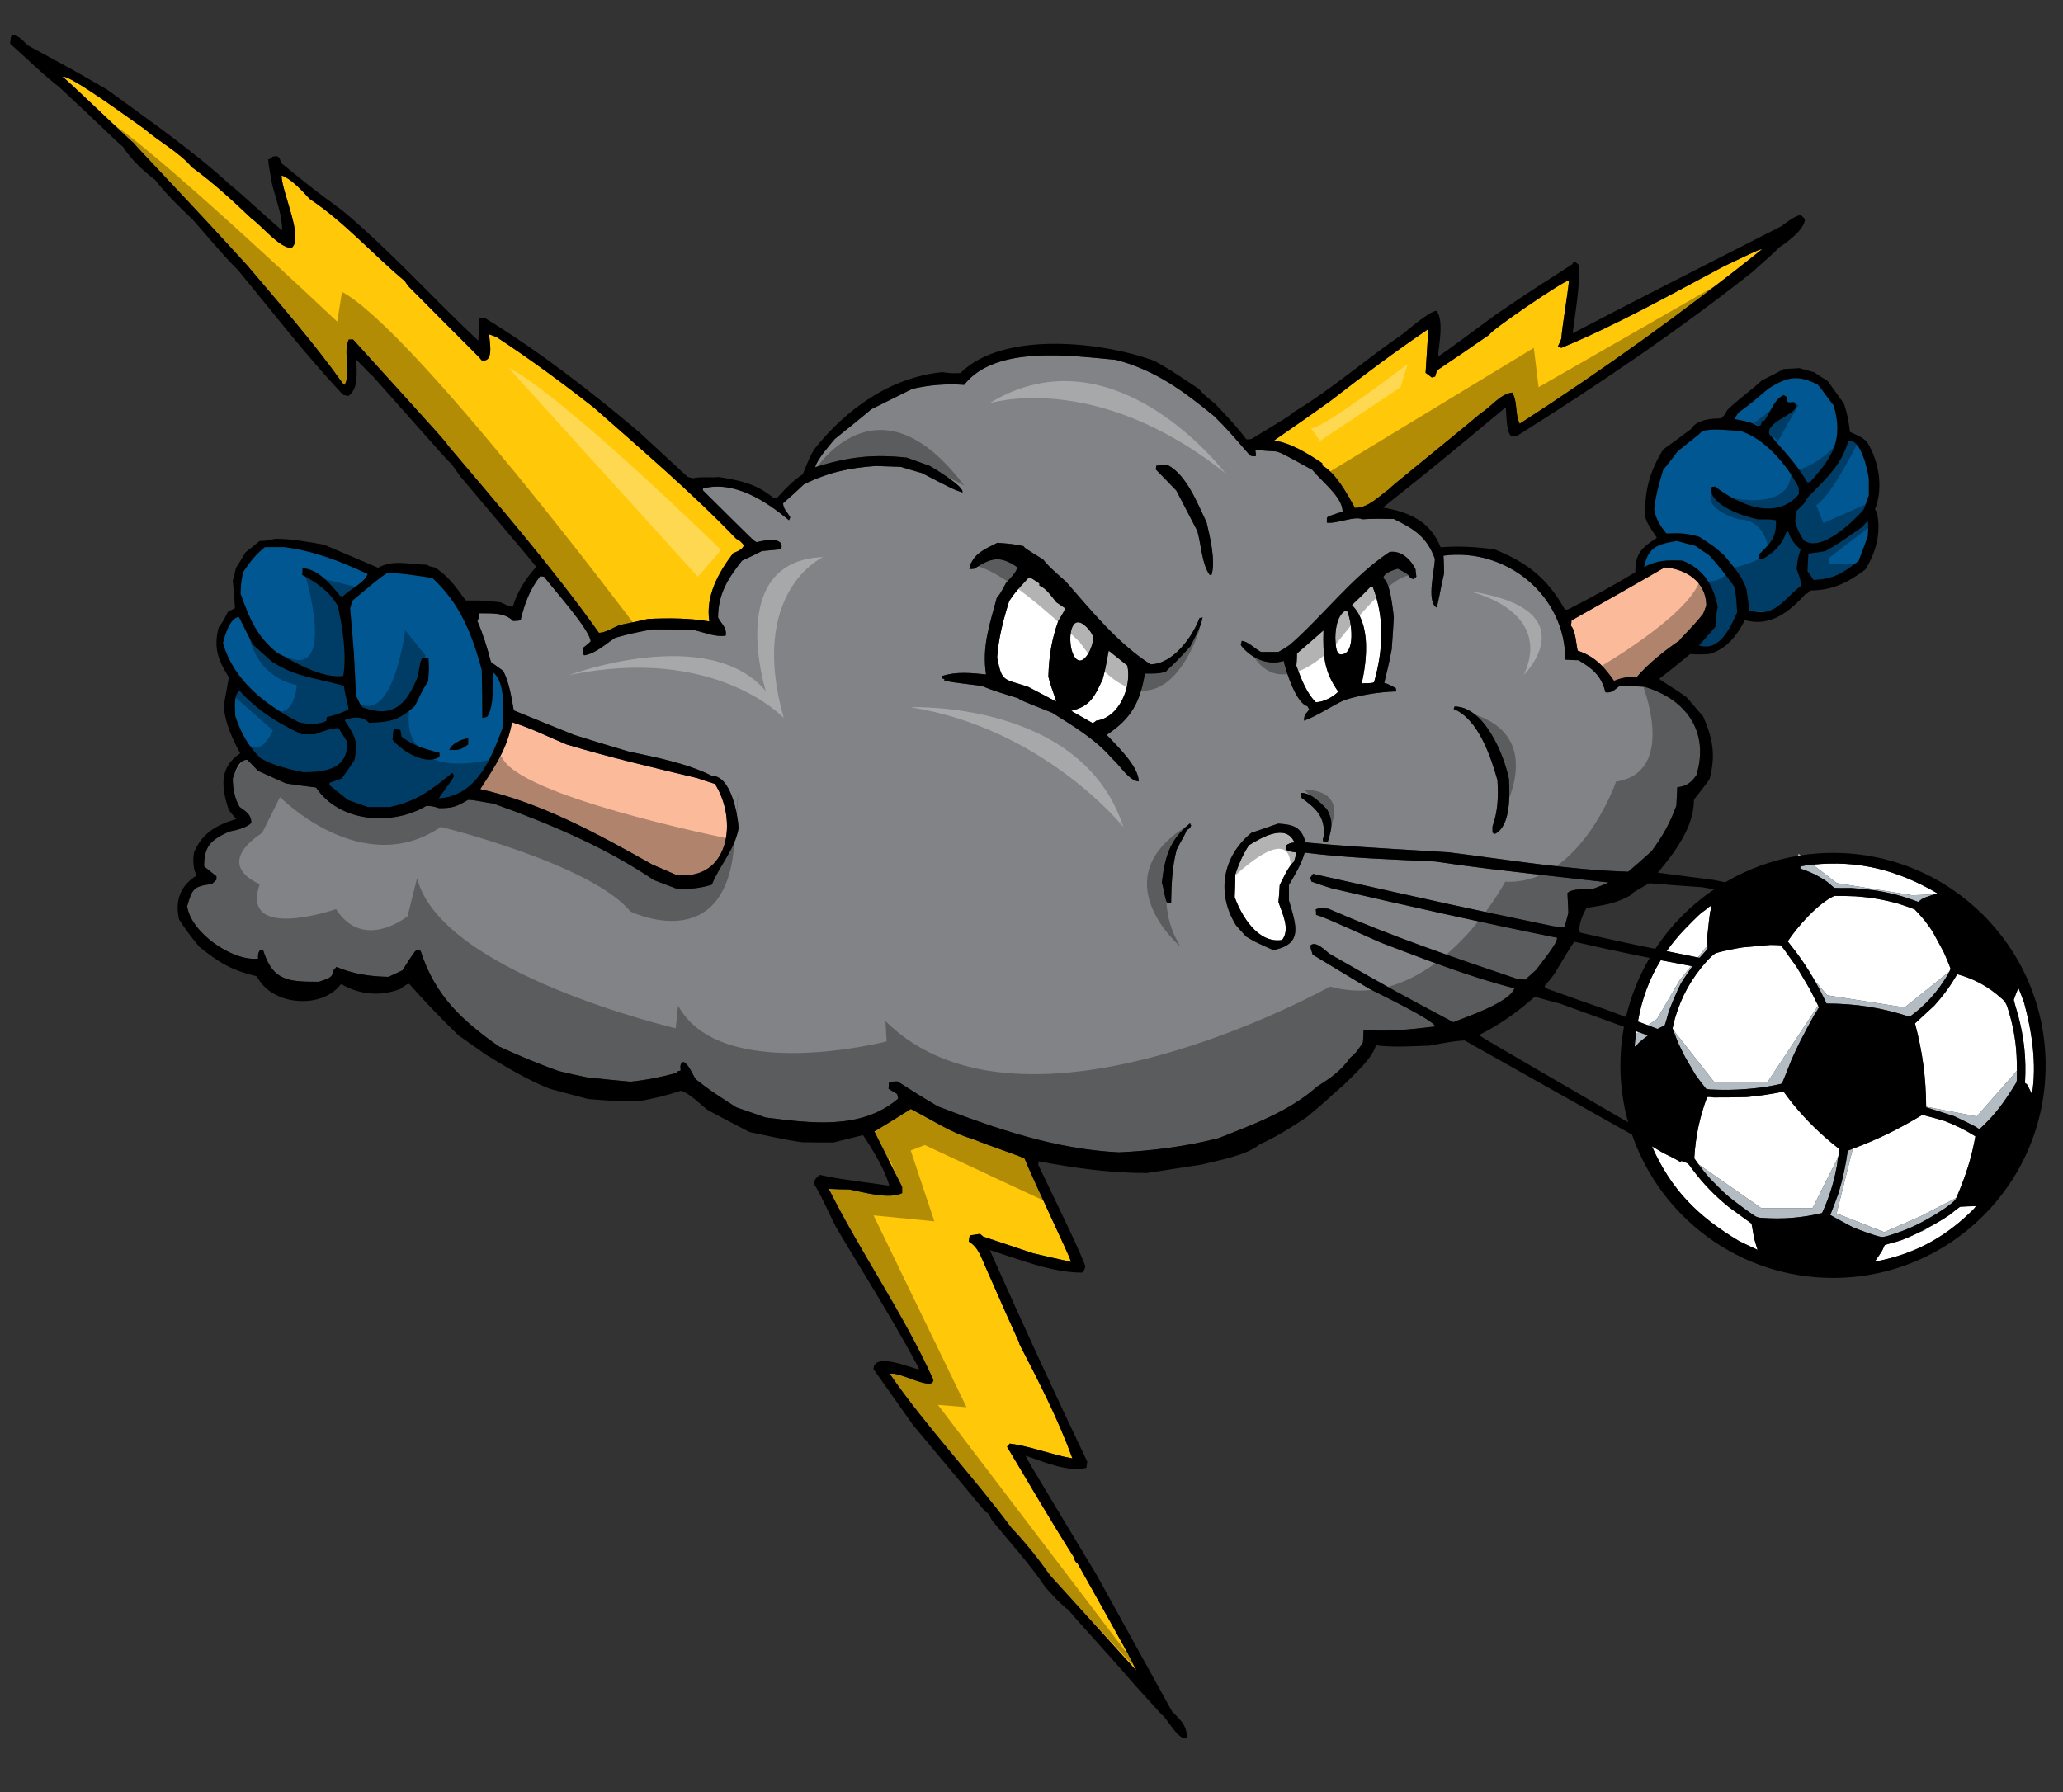 <?xml version="1.0" encoding="utf-8"?>
<!-- Generator: Adobe Illustrator 17.0.0, SVG Export Plug-In . SVG Version: 6.00 Build 0)  -->
<!DOCTYPE svg PUBLIC "-//W3C//DTD SVG 1.1//EN" "http://www.w3.org/Graphics/SVG/1.1/DTD/svg11.dtd">
<svg version="1.1" id="Layer_1" xmlns="http://www.w3.org/2000/svg" xmlns:xlink="http://www.w3.org/1999/xlink" x="0px" y="0px"
	 width="200px" height="173.77px" viewBox="0 0 200 173.77" style="enable-background:new 0 0 200 173.77;" xml:space="preserve">
<rect x="0" y="0" width="200" height="173.77" fill="#333333" stroke="none"/>
<path id="color5" style="fill:#818386;" d="M52.744,55.917c0.659,0.898,4.514,5.203,4.514,6.28
	c-0.238,0.239-0.507,0.448-0.776,0.657c0.03,0.508,0.03,0.508,0.15,0.688c1.136-0.179,2.033-1.076,3.02-1.704
	c1.557-0.419,1.557-0.419,3.528-0.808c2.962,0,2.962,0,4.217,0.089c0.895,0.21,2.034,0.688,2.959,0.508
	c0.12-0.808-0.418-1.105-0.746-1.764c0.028-2.302,0.955-3.768,2.332-5.503c0.658-0.298,1.287-0.597,1.915-0.926
	c0.627-0.061,1.254-0.119,1.884-0.179c0.328-1.316-1.735-0.837-2.392-0.687c-0.27-0.12-0.27-0.12-5.203-5.024
	c0-0.06,0-0.121,0-0.179c3.05-0.809,6.16,1.255,8.342,3.079c0.06-0.09,0.088-0.18,0.119-0.298c-0.27-0.48-0.688-0.808-0.688-1.348
	c0.688-0.596,1.348-1.195,2.005-1.823c2.332-1.166,4.424-1.614,6.996-1.794c0.809,0.03,1.615,0.061,2.421,0.089
	c0.689,0.21,1.377,0.419,2.035,0.6c2.99,1.554,2.99,1.554,3.917,1.883c0.269-0.538-2.692-2.301-3.141-2.571
	c-0.747-0.269-1.494-0.539-2.242-0.807c-3.318-0.358-5.741-0.061-8.881,0.927c0.181-0.778,1.406-2.124,1.885-2.723
	c1.196-0.956,2.392-1.913,3.558-2.899c1.345-0.659,2.662-1.316,3.976-1.974c1.704-0.39,3.259-0.508,5.023-0.39
	c3.02-3.888,10.436-2.81,14.712-2.421c3.798,0.986,6.549,3.02,9.538,5.471c1.197,1.196,1.197,1.196,3.44,3.768
	c0.237,0.12,0.237,0.12,0.598,0.089c0-0.18-0.03-0.389-0.061-0.598c0.688,0.059,1.375,0.119,2.034,0.149
	c0.567,0.179,0.567,0.179,3.498,1.794c0.866,1.077,2.93,2.632,2.93,4.036c-1.375,0.45-1.375,0.45-1.524,0.6c0,0.18,0,0.328,0,0.477
	c1.018,0.121,2.69-0.687,3.438-0.33c0.389,0,0.448-0.089,3.05-0.03c2.004,0.988,3.2,1.734,3.977,3.859
	c0,1.046-0.838,4.067,0.15,4.724c0.15-0.209,0.357-1.645,0.747-3.319c0-0.569-0.029-1.137-0.059-1.706
	c6.1-0.808,11.811,3.858,11.811,10.079c0.449,0.029,0.867,0.06,1.286,0.06c1.347,0.808,2.214,1.495,2.602,3.109
	c0.686,0.09,0.868-0.268,1.405-0.628c0.809,0.029,1.586,0.06,2.362,0.089c4.067,1.196,6.339,4.366,5.053,8.582
	c-0.506,0.717-0.956,1.076-1.852,1.165c-0.031,0.598-0.061,1.196-0.089,1.795c-0.629,1.704-1.316,2.93-2.395,4.395
	c-0.747,0.688-1.494,1.346-2.271,2.002c-5.831-0.178-11.633-1.166-17.403-1.884c-9.987-0.599-9.987-0.599-13.875-0.956
	c-0.419-1.496-1.167-1.734-2.661-1.823c-0.867,0.299-1.735,0.597-2.601,0.896c-2.842,2.332-3.38,5.891-1.497,8.941
	c0.33,0.391,0.657,0.749,0.987,1.107c0.837,0.508,0.837,0.508,2.631,1.315c2.959-0.568,2.214-2.424,1.524-4.814
	c-0.001-0.479,0-0.987,0-1.497c0.567-0.986,1.227-2.034,1.525-3.139c4.186,0.539,8.463,0.659,12.678,0.867
	c4.098,0.599,4.098,0.599,16.806,2.034c-0.537,0.239-1.077,0.45-1.645,0.658c-0.599,0-1.912-0.088-2.361,0.359
	c0.028,0.658,0.06,1.287,0.089,1.914c-0.12,0.477-0.238,0.957-0.388,1.405c-0.33-0.029-0.689-0.06-1.047-0.09
	c-9.57-2.003-9.57-2.003-23.326-5.082c-0.088,0.149-0.178,0.268-0.269,0.389c0.062,0.12,0.091,0.24,0.12,0.358
	c0.658,0.24,1.316,0.449,1.975,0.659c7.238,1.674,14.532,3.318,21.829,4.784c0.15,0.477-1.734,2.66-1.975,3.078
	c-0.357,0.33-0.717,0.659-1.105,0.988c-0.269-0.029-0.537-0.06-0.837-0.091c-6.13-2.063-12.29-4.186-18.24-6.787
	c-0.449-0.029-0.837-0.119-1.227,0.061c0.03,0.179,0.03,0.357,0.03,0.537c0.718,0.211,0.718,0.211,6.281,2.69
	c4.186,1.587,8.58,3.32,12.946,4.427c-0.449,1.405-4.935,2.871-5.921,3.29c-5.683-3.021-5.683-3.021-11.96-6.608
	c-0.39-0.269-1.377-1.347-1.886-0.837c0,0.388,0.09,0.448,0.21,0.895c1.855,1.108,3.677,2.214,5.502,3.318
	c0.748,0.392,6.369,3.082,6.369,3.648c-2.302,0.269-4.636,0.54-6.938,0.329c0,0.42-0.029,0.808-0.059,1.198
	c-0.36,0.598-0.688,1.074-1.227,1.493c-0.898,1.286-1.915,1.977-3.229,2.811c-2.662,2.392-6.281,3.708-9.539,4.994
	c-3.17,0.809-6.401,1.229-9.66,1.376c-6.16-0.3-11.871-2.271-17.552-4.455c-2.752-1.614-3.318-2.095-3.947-2.423
	c-0.658,0.03-0.658,0.03-0.809,0.148c0,0.21,0,0.391-0.028,0.567c0.299,0.181,0.568,0.358,0.837,0.51
	c0.029,0.149,0.059,0.301,0.089,0.448c-3.588,3.081-8.552,2.362-12.857,1.824c-0.927-0.329-1.885-0.658-2.843-0.988
	c-2.542-1.644-2.542-1.644-3.917-2.719c-0.359-0.511-0.627-1.405-1.195-1.678c-0.358,0.122-0.299,0.479-0.269,0.839
	c-0.301,0.06-0.301,0.06-0.421,0.239c-1.464,0.387-2.93,0.687-4.455,0.838c-1.405-0.12-2.809-0.27-4.217-0.42
	c-0.896-0.18-1.792-0.389-2.689-0.599c-1.974-0.687-3.919-1.523-5.833-2.392c-3.588-2.543-6.188-4.903-7.594-9.27
	c-0.118-0.03-0.238-0.061-0.358-0.118c-0.3,0.269-0.3,0.269-1.405,2.003c-0.447,0.208-0.897,0.419-1.346,0.628
	c-1.795-0.029-3.379-0.27-5.054-0.957c-0.089,0.119-0.179,0.21-0.27,0.298c-0.118,0.838-0.626,0.838-1.436,1.137
	c-2.87,0-4.484-0.029-5.411-3.107c-0.09,0.029-0.179,0.029-0.27,0.029c-0.239,0.297-0.209,0.445-0.209,0.837
	c-2.513,0.27-6.52-2.543-6.876-5.083c0.478-1.675,0.626-1.944,2.39-2.153c0.15-0.121,0.299-0.271,0.448-0.42
	c0-0.089,0.001-0.209,0-0.329c-0.388-0.298-0.776-0.626-1.194-0.956c0-1.943,0.599-2.542,2.421-3.379
	c0.658-0.12,1.675-0.357,2.154-0.837c0-0.808-0.479-1.078-1.137-1.556c-0.478-0.808-0.659-1.824-0.659-2.751
	c0.239-0.658,0.538-1.824,1.405-1.823c0.358,0.358,0.719,0.718,1.048,1.076c0.928,0.419,1.823,0.837,2.722,1.226
	c0.986,0.15,1.944,0.27,2.899,0.39c2.272,3.408,7.387,3.737,10.674,1.793c0.568,0,0.568,0,1.257,0.21c1.346,0,1.674-0.15,2.81-0.807
	c0.688,0,1.854,0.299,2.453,0.358c5.412,1.944,10.766,4.186,15.549,7.415c0.719,0.271,1.435,0.539,2.124,0.809
	c1.196,0.119,2.363,0,3.499-0.359c0.776-1.914,2.241-3.41,2.601-5.502c-0.09-1.346-0.749-5.054-2.601-5.054
	c-2.543-1.256-5.353-1.766-8.103-2.363c-1.735-0.507-3.469-1.047-5.204-1.585c-1.943-0.778-3.917-1.585-5.891-2.392
	c-0.239-1.316-0.42-2.631-1.019-3.828c-0.387-0.269-0.777-0.568-1.194-0.866c-0.358-1.375-0.749-2.662-1.317-3.976
	c0.122-0.209,0.122-0.209,0.151-0.748c1.166,0.029,2.451-0.119,3.318,0.747c0.238,0,0.479-0.029,0.718-0.061
	c0.39-1.614,0.867-2.989,1.913-4.305C52.504,55.888,52.625,55.917,52.744,55.917z M145.174,75.654
	c0.089,1.644,0.059,2.93-0.479,4.485c0,0.209,0,0.418,0,0.598c0.09,0.06,0.18,0.089,0.239,0.12c1.554-0.777,1.434-3.858,1.346-5.353
	c-0.448-2.243-2.362-6.997-5.263-6.997c-0.028,0.09-0.06,0.179-0.089,0.239C143.348,69.733,144.546,73.44,145.174,75.654z
	 M128.338,81.097c-0.119,0.329-0.119,0.329-0.061,0.478c0.3,0.089,0.3,0.089,0.449,0.029c0.39-1.256,0.568-1.945-0.09-3.141
	c-0.629-0.627-1.524-1.584-2.482-1.584c0,0.15-0.03,0.3-0.059,0.418C127.56,78.374,128.487,79.152,128.338,81.097z M124.45,64.081
	c0.239,1.106,1.227,4.127,2.303,4.396c0.062,0.12,0.12,0.24,0.18,0.329c-0.359,0.448-0.509,0.479-0.509,1.077
	c1.377-0.509,2.602-1.406,3.917-2.004c1.646-0.508,3.288-0.777,5.024-0.836c0-0.09-0.028-0.21-0.059-0.33
	c-0.808-0.418-0.808-0.418-1.106-0.479c0.12-0.687,0.328-1.166,0.718-3.259c0.09-1.046,0.149-2.094,0.208-3.17
	c-0.119-0.837-0.33-3.289-1.019-3.739c0-0.508,1.019-0.808,1.406-0.926c0.359,0.208,1.077,0.477,1.196,0.895
	c0.121,0.059,0.238,0.09,0.33,0.12c0.09-0.06,0.181-0.149,0.271-0.24c-0.031-0.24-0.062-0.477-0.089-0.747
	c-0.479-0.927-1.378-1.825-2.514-1.645c-3.648,2.422-6.369,6.13-9.658,9.001c-0.359,0.239-0.718,0.478-1.107,0.688
	c-0.568,0-1.137,0-1.703,0c-0.658-0.359-1.196-0.986-1.854-1.076c-0.031,0.149-0.062,0.298-0.09,0.418
	C121.221,63.782,122.865,64.589,124.45,64.081z M117.453,55.738c0.418-1.315-0.15-3.708-0.478-5.083
	c-0.867-1.793-1.945-4.665-3.828-5.592c-0.329,0.03-0.688,0.06-1.047,0.089c0,0.119-0.027,0.239-0.059,0.358
	c0.688,0.688,1.346,1.375,2.004,2.063c0.687,1.316,1.374,2.632,2.033,3.917c0.358,1.227,0.449,3.259,1.197,4.246
	C117.333,55.738,117.395,55.738,117.453,55.738z M113.116,87.495c0.149,0.03,0.3,0.06,0.418,0.09
	c0.031-1.735,0.091-3.529,0.541-5.204c0.567-1.136,0.776-1.315,0.955-1.883c0.331-0.18,0.331-0.18,0.449-0.45
	c-0.03-0.06-0.061-0.119-0.118-0.21c-2.004,1.645-2.421,3.26-2.721,5.743C112.789,85.97,112.879,86.867,113.116,87.495z
	 M91.527,65.965c0.479,0.15,0.479,0.15,3.618,0.538c1.166,0.479,2.362,0.837,3.558,1.196c0.269,0.209,0.269,0.209,3.289,1.405
	c2.094,1.315,4.246,2.602,5.831,4.456c0.807,0.688,1.555,2.094,2.572,2.213c0-1.465-2.123-3.469-3.11-4.516
	c2.393-1.585,3.229-3.14,3.707-5.95c0.718,0,1.377,0.029,2.034-0.18c0.27-0.358,0.749-0.627,2.363-2.452
	c0.478-0.957,0.987-1.734,1.195-2.811c-0.09,0.03-0.179,0.06-0.299,0.06c-0.658,1.795-2.571,4.486-4.755,4.486
	c-3.2-2.063-5.68-5.143-8.193-8.014c-0.688-0.627-1.646-1.405-2.214-2.153c-1.793-1.106-1.793-1.106-1.883-1.286
	c-1.048-0.208-1.048-0.208-2.542-0.329c-1.256,0.629-2.452,1.106-2.722,2.542c0.179,0,0.328,0,0.479-0.029
	c1.645-1.078,2.512-1.288,4.156-0.15c0,0.478-0.776,1.166-1.076,1.524c-0.599,1.105-0.599,1.105-0.896,1.436
	c-0.688,2.572-1.467,4.755-1.047,7.446c-1.437-0.149-2.872-0.3-4.247,0.149c0,0.088-0.03,0.149-0.061,0.209
	c0.089,0.028,0.179,0.059,0.269,0.09C91.558,65.905,91.558,65.935,91.527,65.965z"/>
<path id="color4" style="fill:#FFC808;" d="M13.96,12.469c-0.896-0.599-7.266-5.322-7.895-5.024c0.629,0.449,6.669,6.309,6.879,6.4
	c0.478,0.626,4.664,4.904,11.033,11.9c3.11,3.677,6.459,7.505,9.271,11.454c0.059,0.06,0.12,0.089,0.178,0.12
	c0.658-1.316-0.209-3.169,0.39-4.396c0.15,0,0.3,0,0.419,0c8.941,9.868,8.941,9.868,9.18,10.256
	c5.024,5.951,10.137,11.842,14.651,18.182c0.6,0,1.408-0.508,1.975-0.748c0.927-0.18,1.853-0.39,2.781-0.598
	c1.974-0.09,3.977-0.09,5.95,0.24c-0.388-2.453,0.867-4.725,2.303-6.61c0.39-0.178,0.896-0.328,1.049-0.776
	c-0.269-0.329-0.42-0.479-0.75-0.627c-4.335-4.516-9.12-8.583-13.785-12.708c-3.049-2.392-6.218-4.726-9.449-6.849
	c-0.239-0.088-0.479-0.178-0.718-0.27c0,0.628,0.538,2.811-0.747,2.512c-0.209-0.329-0.509-0.538-7.146-7.237
	c-0.09-0.15-0.181-0.298-0.299-0.448c-3.082-2.571-5.83-5.711-9.211-7.955c-0.687-0.748-1.794-1.974-2.722-2.273
	c0,1.585,2.212,6.13,0.958,7.027c-1.167,0-2.781-2.064-3.858-2.841c-1.824-1.734-3.768-3.529-5.801-4.994
	C17.429,14.802,15.365,13.695,13.96,12.469z M94.278,110.433c2.004,0.806,4.517,1.614,5.054,1.912
	c1.016,2.481,4.187,9.06,4.514,10.016c-1.226-0.269-2.452-0.538-3.678-0.835c-1.614-0.539-3.229-1.076-4.843-1.616
	c-0.09-0.09-0.21-0.18-0.329-0.269c-0.329,0.061-0.658,0.118-0.987,0.148c-0.03,0.209-0.06,0.418-0.09,0.599
	c0.926,0.538,1.198,1.522,1.646,2.513c3.108,7.115,3.288,7.266,3.257,7.415c1.854,3.59,3.769,7.299,5.145,11.096
	c-2.064-0.359-4.008-1.167-6.071-1.436c-0.09,0.118-0.182,0.21-0.27,0.298c2.123,3.558,4.247,7.207,6.491,10.735
	c0.058,0.268,0.119,0.449,0.357,0.599c5.022,8.971,5.022,8.971,5.712,10.407c-2.78-3.081-5.562-6.16-8.372-9.242
	c-1.138-1.613-2.423-3.229-3.769-4.634c-3.768-5.084-8.193-9.719-11.782-14.921c0.898-0.301,4.217,1.764,4.217,0.568
	c-2.901-6.431-6.998-12.232-10.137-18.511c0.689,0.03,1.345,0.061,2.002,0.061c1.407,0.27,3.828,0.986,5.115,0.357
	c0-0.178,0-0.388,0-0.598c-0.896-1.793-1.795-3.59-2.691-5.383c1.195-0.717,2.362-1.436,3.529-2.183
	C90.241,108.517,92.155,109.832,94.278,110.433z M128.188,45.122c0-0.06,0-0.12,0-0.208c-1.285-0.868-3.14-2.034-4.693-2.184
	c1.854-1.286,3.707-2.571,5.531-3.887c3.08-2.392,6.22-4.754,9.449-6.937c-0.088,1.435-0.18,2.841-0.268,4.246
	c0.208,0.149,0.419,0.299,0.599,0.449c0.119-0.029,0.239-0.059,0.328-0.089c0.061-0.179,0.121-0.388,0.179-0.598
	c1.705-1.138,3.412-2.303,5.084-3.469c0.118-0.419,7.236-5.264,7.717-5.264c-0.15,1.526-0.659,4.398-0.748,5.652
	c-0.09,0.271-0.211,0.509-0.33,0.749c0.119,0.059,0.239,0.119,0.33,0.149c5.411-2.242,10.556-5.144,15.728-7.894
	c3.38-1.615,3.38-1.615,3.737-1.675c-7.535,6.041-15.398,11.691-23.502,16.925c-0.479-0.957-0.18-2.092-0.719-3.02
	c-1.196,0.15-2.002,1.345-3.05,2.002c-3.23,2.722-8.493,6.909-8.941,7.386c-0.989,0.718-1.975,1.794-3.262,1.794
	C130.61,47.904,129.564,45.93,128.188,45.122z"/>
<path id="color3" style="fill:#FBBA9A;" d="M162.815,62.107c0.09-0.209,1.226-1.227,2.304-2.602
	c0.119-0.268,0.207-0.539,0.299-0.808c0-2.302-2.033-3.557-4.038-3.678c-2.991,1.734-6.01,3.438-9.03,5.142
	c0,0.18-0.03,0.359-0.06,0.509c0.449,0.449,0.51,1.765,0.658,2.422c1.644,0.538,2.571,1.554,3.528,2.93
	c0.777-0.328,1.375-0.389,2.244-0.418C159.825,64.32,161.409,63.065,162.815,62.107z M54.926,72.186
	c4.188,1.255,8.403,2.242,12.65,3.259c0.597,0.21,1.165,0.389,1.734,0.568c2.243,3.53,1.404,9.448-3.768,8.821
	c-0.748-0.329-1.494-0.658-2.274-0.986c-5.262-2.961-10.793-6.011-16.714-7.327c1.375-2.123,2.662-3.977,3.081-6.488
	C51.428,70.57,53.192,71.467,54.926,72.186z"/>
<path id="color2" style="fill:#005792;" d="M174.029,50.596c0.148,0.628,0.479,1.256,0.836,1.794
	c1.676,1.255,4.816-1.854,5.801-2.961c0.182-0.448,0.36-0.927,0.511-1.405c0-0.539,0-1.077,0-1.615
	c-0.091-0.718-0.778-4.007-2.006-3.618c-0.687,2.422-2.33,3.767-3.976,5.502c-0.181,0.54-0.718,0.928-1.105,1.316
	C174.091,49.938,174.06,50.266,174.029,50.596z M164.759,52.059c-1.166-0.357-1.974-0.388-3.2-0.328
	c-0.626-0.748-1.018-1.376-1.194-2.333c0.148-1.376,0.477-2.541,0.867-3.828c0.478-0.598,0.956-1.195,1.405-1.793
	c1.166-0.987,1.942-1.495,2.391-1.975c1.078-0.299,2.544-0.059,3.649-0.028c2.363,0.687,4.635,3.349,5.712,5.532
	c0,0.209,0,0.419,0,0.628c-2.242,2.632-5.861,0.987-8.103-0.748c-0.241,0-0.241,0-0.449,0.119c0,1.766,3.289,2.782,4.574,3.05
	c1.227,0,1.227,0,1.765,0.09c0.06,1.734-0.51,2.183-1.676,3.349c0,0.121,0,0.209,0,0.3c0.122,0.06,0.21,0.12,0.299,0.15
	c1.166-0.629,1.976-1.436,2.393-2.692c0.06,0,0.12,0,0.181,0c0.239,0.748,0.596,1.197,1.194,1.734
	c-0.27,0.838-0.27,0.838-0.389,1.885c0.211,0.568,0.418,1.017,0.419,1.645c-1.705,1.255-2.451,3.108-4.992,2.391
	c-0.093-0.687-0.181-1.375-0.3-2.093c-0.449-1.345-1.316-2.212-2.153-3.259C166.255,53.047,166.255,53.047,164.759,52.059z
	 M175.195,46.767c-0.929-1.704-2.422-3.199-3.679-4.695c-0.27-1.165,2.362-1.763,2.662-2.69c-0.061-0.121-0.148-0.24-0.238-0.389
	c-0.599,0-0.689,0.208-0.689-0.478c-0.089-0.06-0.208-0.12-0.327-0.21c-0.988,0.479-1.229,1.615-1.884,2.512
	c-0.061,0-0.12,0-0.211,0c-0.03,0.151-0.088,0.299-0.148,0.449c-0.089,0.028-0.208,0.029-0.33,0.029
	c-0.627-0.419-1.464-0.509-2.211-0.659c0.119-0.178,0.237-0.388,0.357-0.597c1.465-1.047,1.704-1.347,2.992-2.392
	c1.823-1.137,2.809-1.316,4.724-0.359c0.566,0.628,1.075,1.466,1.554,2.004c0.958,3.319-0.059,4.993-2.303,7.475
	C175.376,46.767,175.284,46.767,175.195,46.767z M166.523,58.878c-0.387-2.063-1.346-3.708-3.41-4.516
	c-1.494-0.06-2.421-0.06-3.737,0.629c0.418-1.915,1.227-2.214,3.2-2.542c0.598,0.179,1.196,0.328,1.795,0.478
	c0.449,0.33,0.898,0.628,1.346,0.927c0.867,0.957,1.644,1.943,2.393,2.99c0.209,1.017,0.209,1.017,0.299,2.542
	c-0.628,1.405-1.676,3.858-3.707,3.2c0.537-0.599,1.076-1.196,1.612-1.825C166.313,59.954,166.313,59.954,166.523,58.878z
	 M46.704,64.948c-0.958-3.499-2.064-6.369-4.784-8.91c-1.468-0.209-2.901-0.478-4.396-0.478c-0.807,0.538-0.807,0.538-3.38,2.691
	c-0.06,0.239-0.119,0.478-0.208,0.717c0.39,4.396,0.39,4.396,0.568,8.464c0.448,0.955,0.448,0.955,0.657,1.165
	c2.96,1.077,4.246-0.27,5.353-3.02c0.208-1.287,0.208-1.287,0.39-1.735c0.208,0,0.417-0.028,0.628-0.059
	c0.06,1.018,0.06,1.018-0.029,2.272c-0.479,0.747-0.479,0.747-1.286,2.393c-1.585,1.436-2.422,1.554-4.427,1.644
	c-0.687-0.688-1.586-0.598-2.391-0.27c0.955,1.525,1.375,1.974,0.955,3.887c-0.389,0.598-0.808,1.197-1.225,1.765
	c-0.39,0.149-0.779,0.3-1.168,0.42c0,0.088-0.028,0.148-0.06,0.208c0.628,0.508,1.227,0.987,1.825,1.465
	c0.657,0.24,1.313,0.479,1.942,0.688c0.718,0,1.436,0,2.124,0c2.721-0.598,3.976-1.645,6.07-3.319
	c0.06,0.119,0.119,0.238,0.148,0.329c-0.418,0.747-1.404,1.942-1.464,2.153c3.617-0.269,5.023-3.708,6.159-6.788
	c0.029-1.376,0.419-4.485-0.956-5.473c0,1.316,0.179,3.17-0.509,4.337c-0.151,0.059-0.299,0.089-0.478,0.118
	C46.764,68.058,46.733,66.503,46.704,64.948z M42.607,73.381c-1.347,0.896-3.647-0.568-4.546-1.645
	c0.06-0.897,0.06-0.897,0.18-1.046c0.208,0.029,0.389,0.06,0.568,0.089c0.059,0.239,0.089,0.449,0.12,0.658
	c1.166,0.868,2.241,1.197,3.679,1.556C42.607,73.141,42.607,73.261,42.607,73.381z M45.388,72.186
	c-0.807,0.568-0.867,0.538-1.823,0.538c0.178-0.597,1.225-1.076,1.823-1.137C45.388,71.796,45.389,72.005,45.388,72.186z
	 M26.31,64.112c2.303,1.555,4.486,1.644,7.026,2.391c0.121,0.928,0.509,2.154,0.447,2.304c-0.865,0.389-0.865,0.389-2.121,0.747
	c0,0.121,0,0.239,0,0.33c-0.688,0.418-2.004,0.358-2.752,0.119c-3.228-1.704-6.25-4.007-7.295-7.655
	c0.147-0.658,0.686-2.512,1.553-2.512c0.45,0.897,0.897,1.794,1.346,2.661C25.113,63.035,25.712,63.573,26.31,64.112z M33.248,57.83
	c-0.089,0-0.18-0.028-0.271-0.06c-0.867-1.047-2.182-2.662-3.647-2.662c0,0.209,0,0.419-0.03,0.628
	c1.436,0.777,2.601,1.555,3.438,2.991c0.478,2.003,0.896,4.845,0.539,6.818c-2.063,0.269-4.697-1.317-6.4-2.244
	c-1.974-1.555-2.722-3.379-3.557-5.74c0.059-1.255,0.059-1.255,0.268-2.123c0.658-0.987,1.198-1.675,2.095-2.392
	c0.627,0,1.256,0,1.854,0c2.9,0.359,5.471,1.376,8.103,2.602C35.37,56.516,33.906,57.113,33.248,57.83z M176.96,53.435
	c1.074-0.598,1.074-0.598,3.647-2.392c0.089-0.149,0.298-0.448,0.508-0.448c0,0.479,0,0.957-0.03,1.405
	c-0.3,0.808-0.6,1.614-0.899,2.392c-1.584,1.226-2.391,1.735-4.364,1.853c-0.18-0.269-0.391-0.569-0.599-0.867
	c0.03-0.568,0.059-1.136,0.089-1.704C175.883,53.615,176.421,53.526,176.96,53.435z M23.23,66.982
	c1.734,1.913,3.677,3.11,6.011,4.217c0.419,0,0.835,0,1.256,0c0.717-0.239,1.554-0.599,2.332-0.599
	c0.271,0.449,0.539,0.867,0.807,1.285c0.18,2.663-2.033,2.992-4.245,2.992c-1.435-0.3-2.871-0.629-4.158-1.376
	c-1.226-1.227-1.882-2.453-2.422-4.067C22.81,68.836,22.601,67.281,23.23,66.982z"/>
<path id="fill" style="fill:#FFFFFF;" d="M104.62,64.041c0.734,0.146,1.622-1.871,1.261-2.532c-0.294-0.538-1.127-1.468-1.655-1.078
	C103.458,61.001,103.676,63.85,104.62,64.041z M99.721,56.008c0.209,0,0.209,0,1.047,0.568c0,0.089,0,0.149,0,0.208
	c0.626,0.21,1.255,1.136,1.643,1.615c0.299,0.209,0.568,0.389,0.839,0.568c-0.031,0.209-0.031,0.209-0.658,1.256
	c-0.658,1.855-0.898,3.439-0.957,5.383c0.3,1.226,0.749,2.183,0.749,2.421c-0.897-0.478-1.796-0.957-2.723-1.436
	c-2.452-0.809-2.513-0.449-2.99-2.84c0.148-1.945,0.568-3.559,1.167-5.474C98.405,57.443,98.405,57.443,99.721,56.008z
	 M129.475,62.257c-0.082-0.925,0.091-2.559,0.958-3.05c0.057-0.032,0.153,0.005,0.179,0.061c0.438,0.996,0.851,4.214-0.628,4.187
	C129.566,63.446,129.516,62.711,129.475,62.257z M125.617,82.65c0.03,0.27,0.03,0.27-0.181,0.897
	c-0.628,0.628-0.986,1.525-1.373,2.271c-0.031,0.568-0.062,1.107-0.121,1.645c0.359,1.105,1.166,2.603,0.359,3.678
	c-2.333,0.391-3.948-2.332-4.604-4.156c0.03-0.716,0.06-1.464,0.06-2.211c0.358-1.047,0.717-1.884,1.315-2.81
	c1.257-0.779,3.618-2.154,4.426-0.271c-0.39,0.03-0.538,0.089-0.838,0.3c0,0.15,0,0.269,0,0.389
	C125.019,82.561,125.019,82.561,125.617,82.65z M128.308,61.121c-0.059,2.392,0.03,3.976,1.436,5.95
	c-0.509,0.508-1.436,1.017-2.183,1.017c-0.927-0.928-1.435-2.333-1.884-3.53c0.03-0.389,0.061-0.777,0.061-1.196
	C126.602,62.616,127.471,61.869,128.308,61.121z M106.896,65.875c0.42-1.525,0.511-2.601,0.599-2.78
	c0.599,0.478,1.196,0.955,1.795,1.436c0.448,2.063-0.778,5.054-3.02,5.353c-0.092,0.088-0.21,0.179-0.33,0.239
	c-0.687-0.389-1.376-0.777-2.095-1.195C105.702,68.477,106.09,67.579,106.896,65.875z M132.823,56.934c0.089,0,0.181,0,0.269,0
	c1.166,3.021,0.986,6.161,0.12,9.21c-0.149,0.09-0.149,0.09-1.194,0.12c0.507-2.331,0.895-5.741-0.958-7.595
	C131.657,58.1,132.256,57.533,132.823,56.934z M195.618,98.334c0.618,2.272,0.83,4.28,0.699,6.632c0,0.04,0.003,0.048,0.037,0.068
	c0.062,0.036,0.113,0.074,0.163,0.123c0.037,0.039,0.476,0.947,0.476,0.947c0.481-2.919-0.006-6.073-0.751-8.839
	c-0.179-0.502-0.338-0.922-0.536-1.414c-0.035,0.031-0.059,0.055-0.087,0.09c-0.028,0.026-0.395,0.979-0.393,1.013
	C195.238,97.048,195.46,97.803,195.618,98.334z M162.216,112.275c0.004,0.002,0.011,0.007,0.016,0.009
	c0.278,0.155,0.547,0.307,0.798,0.447c-0.025-0.06-0.046-0.117-0.069-0.179c0.029,0.013,0.059,0.022,0.091,0.034
	c0.129,0.047,0.252,0.091,0.352,0.129c0.002,0.001,0.004,0.002,0.007,0.003c0.048,0.019,0.085,0.033,0.119,0.047
	c0.013,0.005,0.024,0.011,0.036,0.016c0.033,0.014,0.059,0.022,0.063,0.027c0.044,0.032,0.313,0.379,0.387,0.499
	c1.09,1.456,2.163,2.575,3.575,3.722c0.776,0.584,2.172,1.568,2.193,1.604c0.014,0.016,0.02,0.03,0.028,0.047
	c0.024,0.046,0.18,1.086,0.25,1.411c0.107,0.388,0.209,0.716,0.332,1.096c-0.626-0.287-1.151-0.535-1.771-0.838
	c-4.012-2.388-6.615-4.989-8.479-9.208c0.321,0.194,0.589,0.356,0.913,0.549C161.189,111.77,161.87,112.11,162.216,112.275z
	 M184.647,97.687l-7.5-1.18l-1.189-1.381c-0.759-1.34-1.604-2.567-2.645-3.852c0.935-1.409,2.905-3.668,4.523-4.407
	c0.039-0.013,1.891,0.019,2.039,0.039c1.487,0.104,2.741,0.32,4.181,0.719c0.146,0.034,1.518,0.517,1.566,0.548
	c0.052,0.037,0.817,0.882,0.922,1.018c0.987,1.299,0.759,1.058,1.9,3.141c0.067,0.12,0.665,1.565,0.662,1.597
	c-0.001,0.021-0.056,0.139-0.114,0.265L184.647,97.687z M182.724,120.724c0.026-0.021,0.617-0.188,1.056-0.299
	c0.601-0.153,1.474-0.533,2.354-0.973l0.432-0.132l0.22-0.202c1.119-0.593,2.136-1.218,2.471-1.518
	c0.146-0.13,0.721-0.567,0.766-0.588c0.046-0.018,1.516-0.07,1.518-0.057c0.021,0.059-0.314,0.419-0.599,0.672
	c-2.609,2.493-5.446,3.972-8.988,4.675c-0.034,0.009-0.123,0.009-0.147,0c-0.008-0.005-0.008-0.045,0-0.061
	c0.126-0.171,0.62-0.845,0.739-1.139C182.618,120.927,182.699,120.745,182.724,120.724z M182.665,119.475l-4.617-1.817l1.571-6.268
	c2.424-0.909,4.461-1.902,6.715-3.271c0.037-0.021,0.046-0.023,0.08-0.009c0.75,0.195,1.38,0.367,2.123,0.588
	c1.088,0.423,1.978,0.866,2.97,1.488c-0.311,1.707-0.714,3.127-1.35,4.742c-0.05,0.155-0.362,0.905-0.503,1.223l-3.498,1.804
	L182.665,119.475z M185.404,86.812l-7.329-1.179l-2.338-1.797c4.427-0.435,8.149,0.494,12.081,2.783
	c-0.107,0.037-0.209,0.072-0.308,0.106L185.404,86.812z M186.732,107.313c-0.021-2.866-0.348-5.301-1.08-8.081
	c0.655-0.594,1.204-1.101,1.85-1.707c0.9-0.991,1.57-1.91,2.246-3.065c1.681,0.464,3.007,1.195,4.305,2.358
	c0.326,0.271,0.491,0.542,0.658,1.166c0.527,1.728,0.775,3.249,0.811,5.056c0.007,0.113,0.01,0.445,0.012,0.786l-3.896,4.426
	L186.732,107.313z M158.864,100.077l-0.267,0.193c0.014-0.102,0.024-0.193,0.035-0.276
	C158.713,100.023,158.783,100.049,158.864,100.077z M175.717,117.145h-4.97l-6.076-4.243c-0.132-0.181-0.264-0.363-0.396-0.551
	c-0.023-0.033-0.025-0.044-0.021-0.084c0.134-2.118,0.509-3.899,1.241-5.892c0.22-0.022,0.407-0.01,0.624,0.035
	c0.067,0.016,2.944-0.018,3.208-0.035c1.268-0.118,2.333-0.276,3.584-0.531c0.294,0.407,0.548,0.742,0.858,1.14
	c1.406,1.714,2.758,3.031,4.5,4.401c0.029,0.023,0.033,0.031,0.035,0.072c0.016,0.291-0.027,0.408-0.096,0.722l-0.002,0.007
	L175.717,117.145z M161.005,93.104c0.979,0.191,1.961,0.378,2.94,0.562l-1.122,1.403l-2.152,3.697l-0.898,0.651
	c-0.327-0.123-0.639-0.239-0.983-0.368C159.176,96.857,159.899,94.898,161.005,93.104z M164.604,92.842
	c-0.924-0.189-1.929-0.395-3.029-0.616c0.514-0.727,1.091-1.429,1.737-2.11c0.225-0.239,1.376-1.417,1.68-1.64
	c0.135-0.102,0.277-0.188,0.388-0.278c0.165-0.167,0.327-0.284,0.534-0.391c0,0.048,0,0.091,0,0.141
	c-0.005,0.06-0.088,0.4-0.129,0.507c-0.021,0.056-0.271,2.241-0.271,2.372c0.001,0.357,0.009,0.669,0.024,1.017l-0.182,0.055
	L164.604,92.842z M174.974,95.094c0.154,0.266,0.313,0.535,0.454,0.772c0.086,0.146,0.629,1.22,0.833,1.64l-4.919,7.439h-5.137
	l-4.003-5.095c-0.031-0.08-0.049-0.135-0.049-0.145c-0.001-0.055,0.195-0.878,0.24-1.002c0.642-2.153,1.597-3.856,3.097-5.532
	c0.189-0.219,0.66-0.659,0.795-0.721c0.45-0.194,2.182-0.52,2.651-0.588c0.296-0.041,1.866-0.153,2.688-0.241
	c0.1-0.01,0.982,0.023,1.011,0.042c0.035,0.02,0.344,0.403,0.415,0.513c0.136,0.215,0.628,0.878,0.978,1.371L174.974,95.094z
	 M176.336,97.676c0.002,0.012-0.12,0.221-0.242,0.417l0.207-0.495C176.323,97.641,176.335,97.669,176.336,97.676z"/>
<path id="color1" style="fill:#B2BCC2;" d="M174.305,82.991c0.091-0.015,0.182-0.034,0.271-0.047l-0.207-0.16L174.305,82.991z
	 M179.134,111.575c0.166-0.063,0.323-0.123,0.485-0.186l-1.571,6.268l4.617,1.818l3.49-1.522l3.498-1.804
	c-0.035,0.08-0.059,0.13-0.067,0.144c-0.276,0.405-1.662,1.324-2.543,1.807c-1.221,0.713-2.32,1.199-3.67,1.621
	c-0.317,0.115-0.77,0.233-0.931,0.221c-0.473-0.029-2.537-0.811-2.847-0.958c-0.873-0.462-1.482-0.796-2.158-1.172
	c0.293-0.75,0.536-1.39,0.81-2.145C178.664,114.252,178.927,113.032,179.134,111.575z M186.133,119.453
	c0.22-0.108,0.438-0.221,0.651-0.334l-0.22,0.202L186.133,119.453z M189.476,108.238c-0.961-0.315-1.773-0.571-2.742-0.869
	c0-0.019,0-0.037,0-0.057l4.905,0.938l3.896-4.426c0.001,0.415-0.004,0.846-0.012,0.901c-0.01,0.088-0.025,0.163-0.053,0.243
	c-0.019,0.06-0.786,1.257-0.949,1.481c-0.792,1.175-1.58,2.088-2.625,3.044c-0.148-0.096-0.274-0.179-0.424-0.273
	C191.362,109.153,189.582,108.273,189.476,108.238z M184.647,97.687l4.345-3.494c-0.063,0.131-0.135,0.268-0.16,0.308
	c-0.992,1.679-2.124,2.931-3.692,4.088c-2.744-0.886-5.184-1.275-8.064-1.283c-0.359-0.772-0.729-1.489-1.118-2.178l1.189,1.381
	L184.647,97.687z M185.404,86.812l2.106-0.087c-0.266,0.092-0.517,0.178-0.8,0.273c-0.1,0.031-0.366,0.161-0.425,0.201
	c-0.113,0.087-0.207,0.16-0.318,0.255c-1.479-0.572-2.791-0.914-4.361-1.141c-0.222-0.036-1.984-0.21-2.104-0.207
	c-0.445,0.01-1.631,0.003-1.665-0.013c-0.047-0.021-0.396-0.342-0.674-0.57c-0.851-0.59-1.638-0.981-2.621-1.297v-0.21
	c0.209-0.043,0.384-0.078,0.592-0.118c0.205-0.025,0.405-0.045,0.605-0.063l2.338,1.797L185.404,86.812z M171.342,104.946
	l4.919-7.439c0.016,0.035,0.028,0.064,0.041,0.092l-0.207,0.495c-0.1,0.163-0.197,0.317-0.227,0.353
	c-0.045,0.057-1.241,2.288-1.36,2.546c-0.301,0.618-0.549,1.144-0.832,1.771c-0.144,0.401-0.888,2.252-0.91,2.27
	c-0.047,0.034-0.088,0.056-0.139,0.07c-0.086,0.032-1.257,0.262-1.514,0.296c-1.875,0.261-3.48,0.333-5.371,0.239
	c-0.092-0.004-0.297-0.045-0.342-0.063c-0.029-0.013-0.953-1.234-1.015-1.339c-0.354-0.614-0.854-1.431-1.014-1.734
	c-0.222-0.415-0.416-0.852-0.629-1.271c-0.056-0.115-0.41-1.02-0.54-1.379l4.003,5.095H171.342z M174.229,93.838
	c0.098,0.146,0.415,0.69,0.745,1.257l-0.947-1.545C174.102,93.654,174.172,93.754,174.229,93.838z M178.207,112.184
	c-0.011,0.049-0.021,0.104-0.034,0.165c-0.035,0.194-0.047,0.392-0.072,0.59c-0.241,1.351-0.57,2.516-1.054,3.731L178.207,112.184
	L178.207,112.184z M178.209,112.18c0,0.002,0,0.004-0.001,0.006l-0.001,0.001L178.209,112.18z M159.772,99.419l0.897-0.651
	l2.153-3.697l1.121-1.403c0.042,0.008,0.085,0.018,0.129,0.025c-0.119,0.169-0.229,0.326-0.339,0.488
	c-0.066,0.098-0.14,0.199-0.205,0.296c-0.181,0.27-0.36,0.542-0.548,0.837c-0.302,0.56-1.125,2.47-1.233,2.893
	c-0.125,0.476-0.33,1.174-0.354,1.2c-0.006,0.009-0.039,0.026-0.088,0.053c-0.028,0.016-0.067,0.033-0.104,0.052
	c-0.032,0.017-0.06,0.029-0.098,0.049c-0.06,0.03-0.124,0.062-0.189,0.094c-0.063,0.03-0.118,0.062-0.182,0.093
	c-0.014,0.008-0.028,0.015-0.042,0.021C160.399,99.654,160.078,99.534,159.772,99.419z M158.864,100.077
	c0.308,0.112,0.613,0.224,0.896,0.323c-0.005,0.004-0.01,0.009-0.015,0.013c-0.047,0.034-0.092,0.068-0.136,0.104
	c-0.335,0.257-0.65,0.507-0.738,0.603c-0.045,0.05-0.313,0.377-0.369,0.354c-0.012-0.006-0.022-0.05-0.022-0.095
	c-0.003-0.061,0.059-0.643,0.117-1.106L158.864,100.077z M164.604,92.842l0.754-0.944l0.182-0.055
	c0.001,0.04,0.002,0.079,0.005,0.12c0,0.037-0.002,0.046-0.029,0.078c-0.255,0.28-0.491,0.541-0.722,0.806
	c-0.008,0.009-0.018,0.019-0.025,0.026C164.716,92.862,164.658,92.85,164.604,92.842z M168.693,116.885
	c-0.432-0.313-0.834-0.63-1.221-0.956l-0.196-0.174c-0.085-0.073-0.165-0.146-0.247-0.219l-1.167-1.167
	c-0.415-0.458-0.81-0.944-1.19-1.468l6.076,4.243h4.97l2.489-4.96l-1.159,4.484c-0.12,0.3-0.245,0.603-0.385,0.909
	c-0.018,0.039-0.023,0.044-0.064,0.055c-1.996,0.462-3.746,0.603-5.79,0.458c-0.238-0.002-0.441-0.052-0.649-0.165
	C170.065,117.881,168.918,117.064,168.693,116.885z"/>
<path id="outline" d="M45.388,72.186c0.001-0.18,0-0.389,0-0.599c-0.599,0.061-1.645,0.54-1.823,1.137
	C44.52,72.723,44.581,72.752,45.388,72.186z M114.044,47.574c-0.658-0.688-1.316-1.375-2.004-2.063
	c0.031-0.12,0.059-0.24,0.059-0.358c0.359-0.03,0.719-0.06,1.047-0.089c1.884,0.927,2.962,3.798,3.828,5.592
	c0.328,1.375,0.896,3.768,0.478,5.083c-0.059,0-0.12,0-0.179,0c-0.748-0.987-0.838-3.019-1.197-4.246
	C115.419,50.206,114.73,48.89,114.044,47.574z M115.36,79.839c0.059,0.09,0.088,0.15,0.118,0.21c-0.118,0.27-0.118,0.27-0.449,0.45
	c-0.179,0.568-0.388,0.747-0.955,1.883c-0.45,1.675-0.51,3.469-0.541,5.204c-0.118-0.03-0.268-0.06-0.418-0.09
	c-0.238-0.628-0.327-1.525-0.477-1.913C112.939,83.099,113.357,81.484,115.36,79.839z M0.981,4.246
	c1.585,1.376,3.079,2.901,4.755,4.186c4.246,3.947,5.383,5.144,6.189,5.801c0.749,1.195,1.974,2.363,3.111,3.2
	c1.076,1.405,2.361,2.632,3.647,3.858c3.379,3.887,3.379,3.887,4.396,4.903c3.318,4.037,6.61,8.285,10.168,12.081
	c0.178,0.06,0.358,0.09,0.536,0.12c1.049-0.776,0.75-2.332,0.778-3.498c1.077,1.047,1.256,1.344,1.585,1.584
	c7.417,8.374,7.417,8.374,7.594,8.463c0.3,0.419,0.6,0.837,0.867,1.227c7.327,8.671,7.327,8.671,7.358,8.821
	c-0.988,1.076-1.825,2.392-2.244,3.827c-0.3,0-0.3,0-1.197-0.418c-1.555-0.179-1.555-0.179-3.378-0.179
	c-0.898-1.257-1.704-2.393-2.991-3.2c-0.478-0.09-0.478-0.09-0.776-0.269c-1.615,0-3.229-0.539-4.724,0.299
	c-1.734-0.748-3.498-1.495-5.263-2.243c-1.585-0.269-3.08-0.568-4.695-0.568c-1.016,0.208-1.016,0.208-1.524,0.208
	c-0.447,0.389-0.897,0.748-1.375,1.106c-0.301,0.507-0.599,1.016-0.928,1.524c-0.09,0.417-0.181,0.807-0.301,1.196
	c0.091,0.896,0.15,1.793,0.211,2.69c-0.209,0.12-0.447,0.239-0.686,0.359c-0.45,0.896-0.45,0.896-0.898,1.524
	c-0.508,1.944-0.06,3.17,0.989,4.814c-0.151,0.957-0.331,1.884-0.51,2.81c0.179,1.705,0.81,3.081,1.615,4.576
	c-2.094,1.374-1.824,3.35-1.105,5.502c0.237,0.299,0.477,0.598,0.716,0.868c-1.884,0.568-3.317,1.344-4.098,3.258
	c-0.088,0.688-0.119,1.615,0.271,2.213c-1.557,0.957-2.154,2.423-1.706,4.276c0.837,1.255,0.837,1.255,1.915,2.601
	c1.974,1.615,3.228,2.333,5.622,2.9c1.405,2.841,6.279,3.259,8.164,0.748c1.794,1.045,3.799,1.227,5.742,0.478
	c0.657-0.478,0.657-0.478,0.867-0.478c1.524,1.705,3.109,3.379,4.754,4.964c0.926,0.659,1.824,1.285,2.721,1.914
	c2.004,1.226,3.976,2.421,6.161,3.289c1.257,0.329,2.481,0.658,3.708,0.987c2.69,0.208,2.69,0.208,4.904,0.208
	c1.405-0.238,2.751-0.567,4.098-1.017c0.896,0.3,1.853,1.316,2.599,1.884c1.347,0.719,2.692,1.435,4.037,2.123
	c1.705,0.359,3.38,0.748,5.084,0.988c1.019,0.027,2.034,0.027,3.052,0.027c0.957-0.237,1.912-0.477,2.869-0.717
	c0.898,1.345,2.184,3.439,2.543,4.903c-5.233-0.719-5.233-0.719-6.729-1.047c-0.298,0.24-0.567,0.45-0.567,0.897
	c0.45,0.688,0.45,0.688,2.095,4.096c2.691,4.547,5.593,9.092,8.073,13.756c0,0.063-0.001,0.09-0.029,0.119
	c-0.777-0.18-4.366-1.704-4.366-0.029c1.286,1.826,2.571,3.617,3.828,5.414c2.362,2.839,4.725,5.649,7.057,8.462
	c0.271,0,0.479,0.537,0.568,0.747c1.735,2.124,3.678,4.246,5.202,6.519c0.688,0.748,1.467,1.645,2.274,2.242
	c1.104,1.347,3.198,3.528,6.398,7.238c0.867,0.954,1.733,1.913,2.602,2.87c0.449,0.208,1.674,2.69,2.452,2.242
	c0-1.197-0.627-1.734-1.435-2.541c-2.422-4.367-4.846-8.764-7.268-13.159c-6.966-11.572-6.966-11.572-6.906-11.632
	c1.642,0.54,4.126,1.646,5.86,1.167c0.03-0.181,0.06-0.391,0.09-0.599c-3.229-6.759-6.4-13.664-9.449-20.514
	c2.81,0.867,5.95,2.183,8.94,2.183c0.21-0.207,0.21-0.207,0.33-0.627c-0.808-1.974-0.808-1.974-4.575-9.837
	c0.029-0.09,0.029-0.209,0.029-0.328c3.529,0.656,6.908,1.136,10.496,1.136c1.766-0.27,3.527-0.537,5.262-0.808
	c1.646-0.421,4.367-0.867,5.682-1.975c1.616-0.719,3.021-1.615,4.517-2.601c1.914-1.555,2.182-1.915,3.706-3.229
	c0.958-0.987,2.602-2.361,3.051-3.768c1.734,0.209,3.438,0.091,5.174,0.028c2.303-0.418,2.303-0.418,3.409-0.507
	c7.296,4.114,12.505,7.043,16.245,9.144c2.787,8.081,10.455,13.888,19.484,13.888c11.382,0,20.608-9.225,20.608-20.608
	c0-11.381-9.227-20.608-20.608-20.608c-1.063,0-2.107,0.081-3.126,0.236c-0.092,0.014-0.182,0.034-0.273,0.048
	c-2.539,0.422-4.922,1.311-7.057,2.571c-0.353-0.072-0.703-0.15-1.054-0.22c-1.823-0.24-3.648-0.478-5.472-0.716
	c1.614-1.945,3.498-4.396,3.498-7.058c0.208-0.359,1.286-1.585,1.524-2.063c0.599-2.272,0.299-3.887-0.626-6.011
	c-0.54-0.628-1.078-1.255-1.615-1.884c-1.137-0.837-2.603-1.644-2.633-1.794c1.018-0.777,2.003-1.585,2.989-2.392
	c0.329,0,0.449,0.09,1.825,0c1.674-0.449,2.722-1.794,3.469-3.289c2.482,0.718,4.394-0.868,5.89-2.542
	c0.239-0.06,0.239-0.06,0.419-0.33c2.214,0,3.679-0.776,5.383-2.034c1.015-1.67,1.552-3.554,1.104-5.559
	c-0.059-0.089-0.119-0.179-0.181-0.269c0.84-2.094,0.392-4.694-0.807-6.608c-0.598-0.447-0.598-0.447-1.615-0.896
	c-0.181-1.375-0.181-1.375-0.568-2.722c-0.507-0.718-1.047-1.465-1.584-2.213c-0.449-0.269-0.897-0.568-1.347-0.868
	c-0.448-0.119-0.926-0.239-1.404-0.389c-0.508,0.029-1.018,0.06-1.524,0.089c-0.689,0.39-1.407,0.748-2.125,1.106
	c-1.045,0.986-2.359,1.885-3.349,2.87c-0.239,0.48-0.239,0.48-0.597,0.808c-0.957,0.001-2.362,0.12-2.9,1.018
	c-0.898,0.688-1.795,1.345-2.722,2.003c-1.316,2.153-1.855,4.126-1.706,6.638c0.21,0.568,0.21,0.568,1.107,1.913
	c-1.436,0.957-2.095,1.465-2.095,3.349c-2.122,1.287-4.336,2.482-6.55,3.619c-0.089,0-0.178,0-0.268,0
	c-1.734-3.081-3.678-4.576-6.878-5.861c-1.733-0.209-3.41-0.33-5.173-0.18c-1.017-2.51-2.991-3.409-5.594-3.855
	c5.325-4.248,5.325-4.248,11.902-9.719c0.089,0.658,0.03,2.303,0.51,2.782c0.208,0,0.389,0,0.567,0
	c7.896-4.964,15.671-10.226,22.998-16.029c0.447-0.478,1.464-1.254,2.453-2.271c0.717-0.449,2.48-1.734,2.48-2.751
	c-0.119-0.12-0.269-0.24-0.418-0.39c-0.657,0.149-1.345,0.718-1.885,1.107c-6.727,3.438-13.544,6.877-20.213,10.376
	c0.238-2.093,0.748-4.515,0.567-6.668c-0.119-0.089-0.268-0.209-0.418-0.33c-0.059,0.121-0.149,0.24-0.237,0.33
	c-2.064,1.376-2.9,1.795-7.387,4.873c-5.233,3.859-5.233,3.859-5.563,4.008c0.061-1.196,0.568-3.38-0.149-4.396
	c-0.687,0-3.109,2.123-3.318,2.272c-3.589,2.452-6.907,5.383-10.615,7.595c-0.241,0.269-0.241,0.269-4.036,2.571
	c-0.149,0.03-0.3,0.03-0.479,0.03c-0.897-1.226-1.973-2.332-3.02-3.438c-1.227-1.018-1.227-1.018-1.554-1.437
	c-2.932-1.943-2.932-1.943-4.308-2.721c-4.933-1.854-14.682-2.991-18.84,1.167c-0.837,0.03-0.837,0.03-1.793-0.09
	c-5.083,0.539-9.271,3.59-12.38,7.476c-0.447,0.777-0.447,0.777-1.105,2.422c-0.927,0.598-1.734,1.436-2.481,2.274
	c-0.12,0-0.24,0-0.39,0c-1.673-1.375-3.26-1.675-5.262-2.003c-0.869,0.089-1.734-0.061-2.512,0.12
	c-0.179-0.03-0.358-0.09-0.538-0.149c-1.556-1.436-3.109-2.871-4.694-4.336c-4.756-4.008-9.69-7.836-15.011-11.095
	c-0.15,0.03-0.329,0.061-0.508,0.061c0,0.747-0.029,1.464-0.062,2.182c-4.454-4.155-8.522-8.732-13.214-12.649
	c-2.692-1.974-2.692-1.974-5.893-4.575c-0.179-0.568-0.209-0.749-0.808-0.628c-0.329,0.27-0.329,0.27-0.449,0.24
	c0,0.658,0.27,1.674,0.359,2.392c0.359,1.436,0.988,3.02,0.988,4.515c-0.391-0.238-4.277-3.857-5.024-4.395
	c-3.679-3.379-7.895-6.279-11.931-9.239C7.264,6.876,7.264,6.876,2.688,4.396C2.21,3.947,1.85,3.409,1.163,3.409
	C1.042,3.558,1.042,3.558,0.981,4.246z M131.357,49.25c-0.747-1.345-1.792-3.319-3.169-4.127c0-0.06,0-0.12,0-0.208
	c-1.285-0.868-3.14-2.034-4.693-2.184c1.854-1.286,3.707-2.571,5.531-3.887c3.08-2.392,6.221-4.754,9.449-6.937
	c-0.088,1.435-0.18,2.841-0.268,4.246c0.207,0.149,0.418,0.299,0.598,0.449c0.119-0.029,0.239-0.059,0.328-0.089
	c0.061-0.179,0.121-0.388,0.179-0.598c1.705-1.138,3.412-2.303,5.084-3.469c0.118-0.419,7.237-5.264,7.717-5.264
	c-0.15,1.526-0.659,4.398-0.748,5.652c-0.09,0.271-0.211,0.509-0.33,0.749c0.119,0.059,0.239,0.119,0.33,0.149
	c5.411-2.242,10.556-5.144,15.729-7.894c3.38-1.615,3.38-1.615,3.737-1.675c-7.535,6.041-15.398,11.691-23.502,16.925
	c-0.479-0.957-0.18-2.092-0.719-3.02c-1.196,0.15-2.003,1.345-3.05,2.002c-3.23,2.722-8.492,6.909-8.94,7.386
	C133.63,48.172,132.645,49.25,131.357,49.25z M175.464,46.767c-0.088,0-0.18,0-0.269,0c-0.929-1.704-2.422-3.199-3.679-4.695
	c-0.27-1.165,2.362-1.763,2.662-2.69c-0.061-0.121-0.148-0.24-0.238-0.389c-0.599,0-0.689,0.208-0.689-0.478
	c-0.089-0.06-0.208-0.12-0.327-0.21c-0.988,0.479-1.229,1.615-1.884,2.512c-0.061,0-0.12,0-0.211,0
	c-0.03,0.151-0.088,0.299-0.148,0.449c-0.089,0.028-0.208,0.029-0.33,0.029c-0.627-0.419-1.464-0.509-2.211-0.659
	c0.119-0.178,0.237-0.388,0.357-0.597c1.465-1.047,1.704-1.347,2.992-2.392c1.823-1.137,2.809-1.316,4.724-0.359
	c0.566,0.628,1.075,1.466,1.554,2.004C178.725,42.611,177.708,44.285,175.464,46.767z M175.226,55.379
	c0.03-0.568,0.059-1.136,0.089-1.704c0.568-0.061,1.105-0.149,1.646-0.24c1.074-0.598,1.074-0.598,3.647-2.392
	c0.089-0.149,0.298-0.448,0.508-0.448c0,0.479,0,0.957-0.03,1.405c-0.3,0.808-0.6,1.614-0.899,2.392
	c-1.584,1.226-2.391,1.735-4.364,1.853C175.645,55.977,175.434,55.677,175.226,55.379z M174.866,52.39
	c-0.357-0.539-0.688-1.166-0.836-1.794c0.029-0.33,0.062-0.658,0.062-0.987c0.388-0.389,0.925-0.777,1.104-1.316
	c1.645-1.734,3.289-3.079,3.976-5.502c1.228-0.389,1.915,2.9,2.006,3.618c0,0.539,0,1.077,0,1.616
	c-0.149,0.478-0.329,0.956-0.51,1.405C179.681,50.535,176.541,53.644,174.866,52.39z M167.152,53.854
	c-0.897-0.807-0.897-0.807-2.394-1.795c-1.166-0.357-1.974-0.388-3.2-0.328c-0.626-0.748-1.018-1.376-1.194-2.333
	c0.148-1.376,0.477-2.541,0.867-3.828c0.478-0.598,0.956-1.195,1.405-1.793c1.166-0.987,1.942-1.495,2.391-1.975
	c1.078-0.299,2.544-0.059,3.649-0.028c2.363,0.687,4.635,3.349,5.712,5.532c0,0.209,0,0.419,0,0.628
	c-2.242,2.632-5.861,0.987-8.103-0.748c-0.241,0-0.241,0-0.449,0.119c0,1.766,3.289,2.782,4.574,3.05c1.227,0,1.227,0,1.765,0.09
	c0.06,1.734-0.51,2.183-1.676,3.349c0,0.121,0,0.209,0,0.3c0.122,0.06,0.21,0.12,0.299,0.15c1.166-0.629,1.976-1.436,2.393-2.692
	c0.06,0,0.12,0,0.181,0c0.239,0.748,0.596,1.197,1.194,1.734c-0.27,0.838-0.27,0.838-0.389,1.885
	c0.211,0.568,0.418,1.017,0.419,1.645c-1.705,1.255-2.451,3.108-4.992,2.391c-0.093-0.687-0.181-1.375-0.3-2.093
	C168.856,55.768,167.989,54.902,167.152,53.854z M164.701,62.586c0.537-0.599,1.076-1.196,1.612-1.825c0-0.808,0-0.808,0.21-1.884
	c-0.387-2.063-1.346-3.708-3.41-4.516c-1.494-0.06-2.421-0.06-3.737,0.629c0.418-1.915,1.227-2.214,3.2-2.542
	c0.598,0.179,1.196,0.328,1.795,0.478c0.449,0.33,0.898,0.628,1.346,0.927c0.867,0.956,1.644,1.943,2.393,2.99
	c0.209,1.017,0.209,1.017,0.299,2.541C167.779,60.792,166.731,63.244,164.701,62.586z M158.719,65.607
	c-0.867,0.029-1.466,0.09-2.244,0.418c-0.956-1.375-1.884-2.392-3.527-2.93c-0.148-0.659-0.21-1.975-0.658-2.422
	c0.029-0.149,0.061-0.329,0.06-0.509c3.02-1.705,6.04-3.409,9.03-5.143c2.005,0.121,4.039,1.375,4.039,3.678
	c-0.092,0.269-0.181,0.539-0.3,0.808c-1.078,1.376-2.214,2.392-2.304,2.602C161.409,63.065,159.825,64.32,158.719,65.607z
	 M166.177,86.238c-2.259,1.526-4.2,3.486-5.698,5.763c-0.602-0.121-1.227-0.247-1.878-0.379c-1.795-0.388-3.588-0.779-5.413-1.197
	c-0.27-0.536,0.269-1.823,0.628-2.391c1.556-0.239,2.84-0.418,4.218-1.195c0.269-0.3,0.269-0.3,1.854-1.197
	c1.733,0.15,3.468,0.27,5.172,0.39C165.431,86.096,165.804,86.168,166.177,86.238z M173.049,92.178
	c0.136,0.215,0.628,0.878,0.978,1.371c0.073,0.104,0.145,0.204,0.202,0.288c0.098,0.146,0.415,0.69,0.745,1.257
	c0.154,0.266,0.313,0.535,0.454,0.772c0.086,0.146,0.629,1.22,0.833,1.64c0.016,0.035,0.028,0.064,0.041,0.092
	c0.022,0.043,0.034,0.071,0.035,0.078c0.002,0.012-0.12,0.221-0.242,0.417c-0.1,0.163-0.197,0.316-0.227,0.353
	c-0.045,0.057-1.241,2.288-1.36,2.546c-0.301,0.618-0.549,1.144-0.832,1.771c-0.144,0.401-0.888,2.252-0.91,2.27
	c-0.047,0.034-0.088,0.056-0.139,0.07c-0.086,0.032-1.257,0.262-1.514,0.296c-1.875,0.261-3.48,0.333-5.371,0.239
	c-0.092-0.004-0.297-0.045-0.342-0.063c-0.029-0.013-0.953-1.234-1.015-1.339c-0.354-0.614-0.854-1.431-1.014-1.734
	c-0.222-0.415-0.416-0.854-0.629-1.271c-0.056-0.115-0.41-1.019-0.54-1.379c-0.031-0.08-0.049-0.135-0.049-0.145
	c-0.001-0.055,0.195-0.878,0.24-1.002c0.643-2.153,1.597-3.856,3.097-5.532c0.189-0.219,0.659-0.659,0.795-0.721
	c0.45-0.194,2.182-0.52,2.651-0.588c0.296-0.041,1.866-0.153,2.688-0.241c0.1-0.01,0.982,0.023,1.011,0.042
	C172.67,91.684,172.979,92.069,173.049,92.178z M187.817,86.618c-0.107,0.036-0.209,0.072-0.308,0.107
	c-0.266,0.092-0.517,0.178-0.8,0.273c-0.1,0.032-0.366,0.161-0.425,0.202c-0.113,0.087-0.207,0.16-0.318,0.255
	c-1.48-0.572-2.791-0.914-4.361-1.141c-0.222-0.036-1.984-0.21-2.104-0.207c-0.445,0.01-1.631,0.003-1.665-0.013
	c-0.048-0.021-0.396-0.342-0.674-0.57c-0.851-0.59-1.638-0.981-2.621-1.297v-0.209c0.209-0.044,0.384-0.078,0.592-0.117
	c0.205-0.025,0.405-0.045,0.604-0.064C180.164,83.401,183.886,84.33,187.817,86.618z M189.106,93.929
	c-0.001,0.021-0.056,0.139-0.114,0.265c-0.064,0.131-0.136,0.268-0.161,0.308c-0.992,1.679-2.124,2.931-3.692,4.088
	c-2.744-0.886-5.184-1.275-8.065-1.283c-0.359-0.772-0.728-1.489-1.118-2.178c-0.759-1.34-1.604-2.568-2.645-3.852
	c0.935-1.409,2.905-3.668,4.524-4.407c0.039-0.013,1.891,0.019,2.039,0.039c1.487,0.104,2.741,0.32,4.181,0.719
	c0.146,0.034,1.518,0.517,1.565,0.549c0.052,0.036,0.817,0.882,0.922,1.019c0.987,1.298,0.759,1.057,1.9,3.14
	C188.512,92.453,189.109,93.898,189.106,93.929z M195.618,98.334c-0.158-0.531-0.38-1.286-0.394-1.381
	c-0.002-0.032,0.363-0.985,0.394-1.013c0.028-0.035,0.053-0.059,0.087-0.09c0.198,0.492,0.356,0.912,0.536,1.414
	c0.745,2.767,1.232,5.921,0.751,8.839c0,0-0.438-0.908-0.476-0.947c-0.049-0.049-0.102-0.087-0.163-0.123
	c-0.034-0.021-0.037-0.028-0.037-0.068C196.447,102.615,196.235,100.607,195.618,98.334z M191.895,109.497
	c-0.147-0.095-0.274-0.178-0.424-0.273c-0.108-0.069-1.889-0.95-1.995-0.984c-0.961-0.315-1.773-0.571-2.742-0.869
	c0-0.02,0-0.037,0-0.057c-0.021-2.866-0.348-5.301-1.08-8.081c0.655-0.594,1.204-1.101,1.85-1.707c0.9-0.991,1.57-1.91,2.246-3.065
	c1.681,0.464,3.007,1.195,4.305,2.358c0.326,0.271,0.491,0.542,0.658,1.166c0.527,1.728,0.775,3.249,0.811,5.056
	c0.007,0.113,0.011,0.445,0.012,0.786c0.001,0.415-0.004,0.846-0.012,0.901c-0.01,0.088-0.026,0.163-0.053,0.244
	c-0.02,0.059-0.786,1.256-0.949,1.48C193.727,107.629,192.94,108.542,191.895,109.497z M181.805,122.245
	c0.126-0.172,0.62-0.846,0.739-1.14c0.073-0.179,0.154-0.36,0.179-0.382c0.026-0.021,0.617-0.188,1.056-0.299
	c0.601-0.153,1.474-0.533,2.355-0.973c0.22-0.108,0.438-0.221,0.651-0.334c1.119-0.593,2.136-1.218,2.471-1.518
	c0.145-0.13,0.721-0.567,0.766-0.588c0.046-0.018,1.516-0.07,1.519-0.057c0.021,0.059-0.314,0.419-0.599,0.672
	c-2.609,2.493-5.446,3.972-8.988,4.675c-0.034,0.009-0.123,0.009-0.147,0C181.798,122.3,181.798,122.259,181.805,122.245z
	 M177.438,117.812c0.293-0.75,0.536-1.39,0.81-2.145c0.417-1.416,0.68-2.636,0.887-4.093c0.166-0.063,0.323-0.123,0.485-0.186
	c2.424-0.91,4.461-1.902,6.715-3.271c0.037-0.021,0.046-0.023,0.08-0.009c0.75,0.195,1.38,0.367,2.123,0.588
	c1.088,0.423,1.978,0.866,2.97,1.488c-0.311,1.706-0.714,3.127-1.35,4.742c-0.05,0.155-0.362,0.905-0.503,1.223
	c-0.035,0.08-0.059,0.13-0.067,0.145c-0.276,0.405-1.662,1.324-2.543,1.807c-1.221,0.713-2.32,1.199-3.67,1.621
	c-0.317,0.115-0.77,0.233-0.931,0.221c-0.473-0.029-2.537-0.811-2.847-0.958C178.723,118.522,178.112,118.188,177.438,117.812z
	 M170.809,118.092c-0.238-0.001-0.44-0.052-0.649-0.164c-0.095-0.048-1.241-0.863-1.467-1.043c-0.432-0.313-0.834-0.63-1.221-0.956
	l-0.196-0.174c-0.085-0.073-0.165-0.146-0.247-0.219l-1.167-1.167c-0.415-0.458-0.81-0.944-1.19-1.468
	c-0.132-0.181-0.264-0.363-0.396-0.551c-0.023-0.033-0.025-0.045-0.021-0.084c0.134-2.118,0.509-3.899,1.241-5.892
	c0.22-0.022,0.407-0.01,0.624,0.036c0.067,0.015,2.944-0.019,3.208-0.036c1.268-0.118,2.333-0.276,3.584-0.531
	c0.294,0.407,0.548,0.742,0.858,1.14c1.406,1.714,2.758,3.031,4.5,4.401c0.029,0.023,0.033,0.031,0.035,0.072
	c0.016,0.291-0.027,0.407-0.096,0.722c0,0.002,0,0.004-0.001,0.006c-0.011,0.049-0.021,0.104-0.034,0.165
	c-0.035,0.194-0.047,0.392-0.072,0.59c-0.241,1.351-0.57,2.516-1.054,3.731c-0.12,0.3-0.245,0.602-0.385,0.909
	c-0.018,0.039-0.023,0.044-0.064,0.055C174.604,118.096,172.854,118.236,170.809,118.092z M160.145,111.143
	c0.321,0.193,0.589,0.354,0.913,0.548c0.132,0.079,0.813,0.421,1.158,0.585c0.099,0.049,0.175,0.084,0.195,0.09
	c0.143,0.047,0.347,0.118,0.548,0.188l0,0c0.029,0.013,0.06,0.022,0.091,0.034c0.131,0.047,0.251,0.091,0.352,0.129
	c0.002,0.001,0.004,0.002,0.007,0.003c0.047,0.019,0.086,0.033,0.119,0.047c0.014,0.005,0.024,0.012,0.036,0.016
	c0.033,0.014,0.059,0.022,0.064,0.027c0.044,0.032,0.313,0.379,0.387,0.499c1.09,1.456,2.163,2.575,3.575,3.722
	c0.776,0.584,2.172,1.568,2.193,1.604c0.014,0.016,0.02,0.03,0.028,0.047c0.025,0.045,0.18,1.086,0.25,1.411
	c0.107,0.388,0.209,0.716,0.332,1.096c-0.626-0.287-1.151-0.535-1.771-0.838C164.611,117.963,162.008,115.36,160.145,111.143z
	 M158.48,101.378c-0.003-0.063,0.059-0.644,0.117-1.107c0.028-0.232,0.055-0.438,0.07-0.533c0.533-3.78,2.017-6.857,4.645-9.623
	c0.225-0.239,1.376-1.417,1.68-1.64c0.135-0.102,0.277-0.188,0.388-0.278c0.165-0.167,0.327-0.284,0.534-0.391
	c0,0.048,0,0.091,0,0.141c-0.005,0.06-0.088,0.4-0.129,0.507c-0.021,0.057-0.271,2.241-0.271,2.371
	c0.001,0.358,0.009,0.67,0.024,1.018c0.001,0.04,0.002,0.079,0.005,0.12c0,0.037-0.002,0.046-0.029,0.078
	c-0.255,0.28-0.49,0.542-0.722,0.806c-0.219,0.248-0.435,0.498-0.666,0.77c-0.142,0.196-0.266,0.38-0.393,0.563
	c-0.066,0.099-0.14,0.199-0.205,0.296c-0.181,0.27-0.359,0.541-0.548,0.837c-0.302,0.56-1.125,2.47-1.233,2.893
	c-0.125,0.476-0.33,1.174-0.354,1.2c-0.006,0.009-0.039,0.026-0.088,0.053c-0.027,0.015-0.068,0.035-0.104,0.052
	c-0.031,0.017-0.062,0.03-0.098,0.049c-0.059,0.029-0.125,0.063-0.189,0.094c-0.061,0.03-0.12,0.063-0.182,0.093
	c-0.058,0.029-0.114,0.058-0.167,0.085c-0.114,0.062-0.467,0.313-0.82,0.583c-0.047,0.034-0.093,0.068-0.136,0.104
	c-0.335,0.258-0.648,0.508-0.738,0.603c-0.045,0.05-0.313,0.377-0.369,0.354C158.491,101.466,158.48,101.422,158.48,101.378z
	 M157.632,98.616c-0.61-0.229-1.241-0.466-1.901-0.714c-1.977-0.689-3.948-1.377-5.921-2.096c0-0.06-0.03-0.117-0.063-0.209
	c0.33-0.357,0.629-0.746,0.93-1.136c1.793-2.99,1.793-2.99,2.002-3.141c2.398,0.56,4.818,1.077,7.248,1.563
	C158.892,94.644,158.109,96.573,157.632,98.616z M143.41,100.354c1.973-0.989,3.736-2.244,5.382-3.709
	c0.807,0.238,1.613,0.448,2.421,0.657c2.504,0.907,4.53,1.643,6.222,2.257c-0.226,1.219-0.343,2.474-0.343,3.756
	c0,1.91,0.265,3.754,0.751,5.509C143.448,100.475,143.435,100.453,143.41,100.354z M84.77,109.713
	c1.195-0.717,2.363-1.436,3.529-2.183c1.942,0.984,3.856,2.302,5.979,2.901c2.004,0.806,4.517,1.614,5.054,1.912
	c1.016,2.481,4.187,9.06,4.514,10.016c-1.226-0.269-2.452-0.538-3.678-0.836c-1.614-0.538-3.229-1.075-4.843-1.615
	c-0.09-0.09-0.21-0.18-0.329-0.268c-0.329,0.06-0.658,0.117-0.987,0.147c-0.03,0.209-0.06,0.418-0.09,0.599
	c0.926,0.538,1.198,1.522,1.646,2.513c3.108,7.115,3.288,7.266,3.257,7.415c1.854,3.591,3.769,7.299,5.145,11.096
	c-2.064-0.359-4.008-1.167-6.071-1.436c-0.09,0.118-0.182,0.21-0.27,0.298c2.123,3.558,4.247,7.207,6.491,10.735
	c0.058,0.268,0.119,0.449,0.357,0.599c5.022,8.971,5.022,8.971,5.712,10.407c-2.78-3.081-5.562-6.16-8.372-9.242
	c-1.138-1.613-2.423-3.229-3.769-4.634c-3.768-5.084-8.193-9.719-11.782-14.921c0.898-0.301,4.217,1.764,4.217,0.567
	c-2.901-6.43-6.998-12.23-10.137-18.51c0.689,0.03,1.345,0.06,2.002,0.06c1.407,0.27,3.828,0.986,5.115,0.357
	c0-0.178,0-0.388,0-0.598C86.564,113.303,85.665,111.506,84.77,109.713z M23.23,66.982c1.734,1.913,3.677,3.11,6.011,4.217
	c0.419,0,0.835,0,1.256,0c0.717-0.239,1.554-0.599,2.332-0.599c0.271,0.449,0.539,0.867,0.807,1.285
	c0.18,2.663-2.033,2.992-4.245,2.992c-1.435-0.3-2.871-0.629-4.158-1.376c-1.226-1.227-1.882-2.453-2.422-4.067
	C22.81,68.836,22.601,67.281,23.23,66.982z M23.169,59.835c0.449,0.897,0.897,1.793,1.346,2.661
	c0.599,0.539,1.197,1.077,1.795,1.616c2.303,1.555,4.486,1.644,7.026,2.391c0.121,0.928,0.509,2.154,0.447,2.304
	c-0.866,0.389-0.866,0.389-2.121,0.747c0,0.121,0,0.239,0,0.33c-0.688,0.418-2.004,0.358-2.753,0.119
	c-3.228-1.704-6.25-4.007-7.294-7.655C21.764,61.689,22.303,59.835,23.169,59.835z M35.64,55.649
	c-0.27,0.868-1.734,1.465-2.392,2.183c-0.089,0-0.18-0.028-0.271-0.06c-0.867-1.047-2.182-2.662-3.647-2.662
	c0,0.21,0,0.419-0.03,0.628c1.436,0.777,2.601,1.555,3.438,2.991c0.478,2.004,0.896,4.845,0.539,6.818
	c-2.063,0.269-4.697-1.317-6.4-2.244c-1.974-1.555-2.722-3.379-3.557-5.74c0.059-1.256,0.059-1.256,0.268-2.123
	c0.658-0.987,1.198-1.675,2.095-2.392c0.627,0,1.256,0,1.854,0C30.437,53.407,33.008,54.423,35.64,55.649z M46.704,64.948
	c0.029,1.555,0.06,3.111,0.06,4.665c0.179-0.029,0.327-0.06,0.478-0.118c0.688-1.166,0.509-3.021,0.509-4.337
	c1.375,0.987,0.985,4.097,0.956,5.473c-1.137,3.08-2.542,6.519-6.159,6.788c0.06-0.21,1.045-1.406,1.464-2.153
	c-0.029-0.09-0.089-0.21-0.148-0.329c-2.094,1.674-3.35,2.721-6.07,3.319c-0.688,0-1.406,0-2.124,0
	c-0.629-0.21-1.286-0.449-1.942-0.688c-0.598-0.478-1.196-0.956-1.825-1.465c0.03-0.06,0.06-0.121,0.06-0.208
	c0.39-0.121,0.779-0.271,1.169-0.42c0.416-0.568,0.836-1.165,1.225-1.765c0.419-1.914,0-2.362-0.955-3.887
	c0.806-0.33,1.704-0.418,2.391,0.27c2.004-0.09,2.841-0.209,4.427-1.644c0.807-1.646,0.807-1.646,1.286-2.393
	c0.089-1.256,0.089-1.256,0.029-2.272c-0.21,0.031-0.419,0.06-0.627,0.06c-0.181,0.45-0.181,0.45-0.39,1.735
	c-1.106,2.75-2.392,4.096-5.352,3.02c-0.208-0.209-0.208-0.209-0.657-1.166c-0.179-4.067-0.179-4.067-0.568-8.463
	c0.09-0.239,0.149-0.478,0.208-0.717c2.573-2.154,2.573-2.154,3.38-2.691c1.495,0,2.929,0.268,4.396,0.478
	C44.64,58.579,45.746,61.449,46.704,64.948z M49.634,70.032c1.794,0.538,3.557,1.435,5.292,2.153
	c4.188,1.256,8.403,2.242,12.65,3.258c0.597,0.21,1.165,0.389,1.734,0.568c2.243,3.53,1.404,9.449-3.768,8.821
	c-0.748-0.329-1.494-0.658-2.274-0.986c-5.262-2.96-10.793-6.011-16.714-7.327C47.93,74.397,49.216,72.544,49.634,70.032z
	 M52.384,55.858c0.121,0.03,0.24,0.06,0.359,0.06c0.659,0.897,4.514,5.203,4.514,6.28c-0.238,0.239-0.507,0.449-0.776,0.657
	c0.03,0.508,0.03,0.508,0.15,0.688c1.136-0.179,2.033-1.076,3.019-1.704c1.557-0.419,1.557-0.419,3.528-0.808
	c2.962,0,2.962,0,4.217,0.089c0.896,0.209,2.033,0.688,2.96,0.508c0.12-0.808-0.418-1.105-0.746-1.764
	c0.027-2.302,0.955-3.768,2.331-5.503c0.658-0.298,1.287-0.597,1.915-0.926c0.627-0.06,1.254-0.119,1.884-0.179
	c0.328-1.316-1.735-0.837-2.392-0.687c-0.27-0.12-0.27-0.12-5.203-5.024c0-0.06,0-0.121,0-0.179c3.05-0.809,6.16,1.255,8.342,3.079
	c0.06-0.09,0.088-0.18,0.12-0.298c-0.271-0.48-0.688-0.808-0.688-1.348c0.688-0.596,1.348-1.195,2.005-1.823
	c2.331-1.167,4.424-1.615,6.996-1.795c0.809,0.03,1.616,0.061,2.421,0.089c0.689,0.21,1.377,0.418,2.035,0.6
	c2.99,1.554,2.99,1.554,3.918,1.883c0.269-0.538-2.692-2.301-3.141-2.571c-0.747-0.269-1.494-0.539-2.242-0.807
	c-3.318-0.358-5.741-0.061-8.881,0.927c0.181-0.778,1.406-2.124,1.885-2.723c1.196-0.956,2.392-1.913,3.558-2.899
	c1.345-0.659,2.662-1.316,3.977-1.974c1.704-0.39,3.259-0.508,5.023-0.39c3.02-3.888,10.436-2.81,14.712-2.421
	c3.798,0.986,6.549,3.019,9.538,5.471c1.197,1.197,1.197,1.197,3.44,3.768c0.237,0.12,0.237,0.12,0.598,0.089
	c0-0.18-0.03-0.389-0.061-0.598c0.688,0.059,1.375,0.119,2.034,0.149c0.567,0.179,0.567,0.179,3.498,1.794
	c0.866,1.077,2.93,2.632,2.93,4.036c-1.375,0.45-1.375,0.45-1.525,0.6c0,0.18,0,0.328,0,0.477c1.017,0.121,2.691-0.687,3.439-0.33
	c0.39,0,0.448-0.089,3.05-0.03c2.004,0.988,3.2,1.734,3.978,3.859c0,1.046-0.838,4.067,0.149,4.724
	c0.15-0.21,0.357-1.645,0.747-3.319c0-0.569-0.029-1.137-0.059-1.706c6.1-0.808,11.811,3.858,11.811,10.078
	c0.449,0.03,0.867,0.06,1.286,0.06c1.347,0.808,2.214,1.495,2.602,3.11c0.687,0.09,0.868-0.269,1.405-0.628
	c0.809,0.029,1.586,0.06,2.362,0.089c4.067,1.196,6.339,4.366,5.053,8.582c-0.506,0.717-0.956,1.076-1.852,1.165
	c-0.031,0.598-0.062,1.196-0.089,1.794c-0.629,1.704-1.316,2.931-2.395,4.396c-0.747,0.688-1.494,1.346-2.271,2.002
	c-5.831-0.178-11.633-1.166-17.404-1.884c-9.986-0.598-9.986-0.598-13.874-0.957c-0.419-1.495-1.167-1.734-2.661-1.823
	c-0.867,0.298-1.735,0.597-2.601,0.896c-2.843,2.332-3.38,5.89-1.497,8.94c0.33,0.391,0.657,0.749,0.987,1.107
	c0.837,0.508,0.837,0.508,2.631,1.315c2.96-0.568,2.214-2.424,1.524-4.814c-0.001-0.479,0-0.987,0-1.497
	c0.568-0.986,1.227-2.034,1.525-3.139c4.186,0.539,8.463,0.659,12.678,0.867c4.098,0.599,4.098,0.599,16.806,2.034
	c-0.537,0.239-1.077,0.45-1.645,0.658c-0.599,0-1.912-0.088-2.361,0.359c0.028,0.658,0.059,1.287,0.088,1.913
	c-0.119,0.478-0.237,0.957-0.387,1.405c-0.33-0.029-0.689-0.06-1.047-0.09c-9.57-2.004-9.57-2.004-23.326-5.083
	c-0.088,0.149-0.178,0.268-0.269,0.389c0.061,0.12,0.091,0.24,0.12,0.358c0.658,0.24,1.315,0.449,1.975,0.659
	c7.237,1.674,14.532,3.318,21.829,4.784c0.15,0.477-1.734,2.66-1.976,3.078c-0.357,0.33-0.717,0.659-1.105,0.988
	c-0.268-0.029-0.537-0.06-0.837-0.091c-6.13-2.063-12.29-4.186-18.24-6.787c-0.449-0.029-0.837-0.119-1.227,0.061
	c0.03,0.179,0.03,0.356,0.03,0.536c0.718,0.211,0.718,0.211,6.281,2.69c4.186,1.587,8.58,3.32,12.946,4.427
	c-0.449,1.405-4.935,2.871-5.921,3.29c-5.683-3.021-5.683-3.021-11.96-6.608c-0.39-0.269-1.377-1.347-1.886-0.837
	c0,0.388,0.09,0.448,0.211,0.894c1.854,1.11,3.676,2.216,5.501,3.319c0.748,0.392,6.369,3.082,6.369,3.648
	c-2.302,0.269-4.636,0.54-6.938,0.329c0,0.42-0.029,0.808-0.059,1.198c-0.36,0.598-0.689,1.074-1.227,1.493
	c-0.898,1.286-1.914,1.977-3.229,2.811c-2.662,2.392-6.281,3.708-9.54,4.994c-3.169,0.808-6.4,1.229-9.659,1.376
	c-6.16-0.3-11.872-2.271-17.552-4.455c-2.751-1.614-3.318-2.095-3.947-2.424c-0.658,0.031-0.658,0.031-0.809,0.149
	c0,0.21,0,0.391-0.028,0.567c0.299,0.181,0.568,0.358,0.837,0.51c0.029,0.149,0.059,0.301,0.089,0.448
	c-3.588,3.081-8.552,2.361-12.857,1.824c-0.927-0.33-1.885-0.658-2.843-0.988c-2.542-1.644-2.542-1.644-3.917-2.719
	c-0.359-0.511-0.628-1.405-1.196-1.678c-0.358,0.122-0.298,0.479-0.268,0.839c-0.301,0.06-0.301,0.06-0.421,0.239
	c-1.464,0.387-2.93,0.687-4.455,0.838c-1.405-0.12-2.809-0.27-4.217-0.42c-0.896-0.18-1.793-0.389-2.689-0.599
	c-1.974-0.687-3.918-1.523-5.833-2.392c-3.588-2.542-6.188-4.903-7.594-9.27c-0.118-0.03-0.238-0.06-0.358-0.118
	c-0.299,0.269-0.299,0.269-1.405,2.003c-0.447,0.208-0.897,0.419-1.346,0.628c-1.795-0.029-3.379-0.271-5.054-0.957
	c-0.089,0.119-0.179,0.21-0.27,0.298c-0.118,0.838-0.626,0.838-1.436,1.138c-2.87,0-4.484-0.029-5.412-3.108
	c-0.09,0.029-0.179,0.029-0.269,0.029c-0.239,0.297-0.209,0.445-0.209,0.838c-2.513,0.269-6.52-2.544-6.876-5.084
	c0.478-1.675,0.626-1.944,2.39-2.153c0.15-0.12,0.299-0.271,0.448-0.42c0-0.089,0.001-0.209,0-0.329
	c-0.388-0.299-0.776-0.626-1.194-0.957c0-1.944,0.599-2.542,2.421-3.379c0.658-0.12,1.675-0.357,2.154-0.837
	c0-0.807-0.479-1.078-1.137-1.555c-0.478-0.808-0.659-1.824-0.659-2.751c0.239-0.658,0.538-1.824,1.405-1.823
	c0.358,0.358,0.719,0.717,1.048,1.076c0.928,0.419,1.823,0.837,2.722,1.226c0.986,0.15,1.945,0.27,2.899,0.39
	c2.273,3.408,7.387,3.737,10.674,1.794c0.568,0,0.568,0,1.257,0.21c1.346,0,1.674-0.15,2.81-0.807c0.688,0,1.854,0.299,2.453,0.358
	c5.412,1.944,10.766,4.186,15.549,7.415c0.719,0.271,1.435,0.539,2.123,0.809c1.196,0.12,2.363,0,3.5-0.358
	c0.776-1.914,2.241-3.411,2.601-5.503c-0.09-1.346-0.749-5.054-2.601-5.054c-2.543-1.256-5.353-1.766-8.103-2.363
	c-1.735-0.508-3.469-1.046-5.204-1.585c-1.943-0.778-3.917-1.585-5.891-2.392c-0.239-1.316-0.42-2.631-1.019-3.828
	c-0.388-0.269-0.777-0.568-1.194-0.866c-0.358-1.375-0.749-2.662-1.317-3.976c0.122-0.209,0.122-0.209,0.151-0.748
	c1.166,0.029,2.451-0.119,3.318,0.747c0.238,0,0.479-0.029,0.717-0.061C50.86,58.549,51.338,57.175,52.384,55.858z M124.659,81.993
	c0,0.15,0,0.269,0,0.389c0.359,0.179,0.359,0.179,0.958,0.269c0.03,0.27,0.03,0.27-0.181,0.897
	c-0.628,0.628-0.986,1.525-1.373,2.271c-0.031,0.568-0.062,1.107-0.121,1.645c0.359,1.105,1.166,2.603,0.359,3.678
	c-2.333,0.391-3.948-2.332-4.604-4.156c0.03-0.716,0.06-1.464,0.06-2.211c0.358-1.047,0.717-1.884,1.315-2.81
	c1.257-0.779,3.618-2.154,4.426-0.271C125.107,81.724,124.959,81.783,124.659,81.993z M6.065,7.445
	c0.629-0.298,6.999,4.425,7.895,5.024c1.405,1.226,3.469,2.332,4.635,3.737c2.033,1.466,3.976,3.261,5.801,4.994
	c1.077,0.776,2.691,2.841,3.858,2.841c1.254-0.897-0.958-5.442-0.958-7.027c0.928,0.299,2.035,1.525,2.722,2.273
	c3.381,2.244,6.129,5.383,9.211,7.955c0.118,0.15,0.209,0.298,0.299,0.448c6.638,6.699,6.937,6.908,7.146,7.237
	c1.285,0.299,0.747-1.884,0.747-2.512c0.238,0.09,0.478,0.181,0.718,0.27c3.229,2.124,6.4,4.457,9.449,6.849
	c4.665,4.125,9.45,8.192,13.785,12.708c0.33,0.149,0.481,0.298,0.75,0.627c-0.152,0.449-0.659,0.599-1.049,0.776
	c-1.435,1.885-2.69,4.158-2.303,6.61c-1.973-0.33-3.976-0.33-5.95-0.24c-0.928,0.208-1.854,0.418-2.781,0.598
	c-0.566,0.24-1.375,0.748-1.975,0.748c-4.513-6.34-9.627-12.23-14.651-18.182c-0.239-0.389-0.239-0.389-9.18-10.256
	c-0.119,0-0.269,0-0.419,0c-0.599,1.227,0.27,3.08-0.39,4.396c-0.059-0.03-0.119-0.06-0.178-0.12
	c-2.812-3.948-6.161-7.776-9.271-11.454c-6.37-6.997-10.555-11.274-11.033-11.9C12.734,13.754,6.694,7.894,6.065,7.445z
	 M146.279,75.504c0.09,1.496,0.209,4.576-1.346,5.353c-0.06-0.031-0.149-0.06-0.239-0.12c0-0.18,0-0.389,0-0.598
	c0.537-1.555,0.567-2.841,0.479-4.485c-0.629-2.213-1.825-5.921-4.246-6.908c0.03-0.06,0.06-0.149,0.089-0.239
	C143.917,68.507,145.831,73.261,146.279,75.504z M38.062,71.736c0.06-0.897,0.06-0.897,0.18-1.046
	c0.208,0.029,0.389,0.06,0.568,0.089c0.059,0.239,0.089,0.449,0.12,0.658c1.166,0.868,2.241,1.197,3.679,1.556
	c0,0.149,0,0.269,0,0.389C41.262,74.278,38.96,72.813,38.062,71.736z M120.385,62.138c-0.031,0.149-0.062,0.299-0.09,0.418
	c0.927,1.226,2.571,2.034,4.157,1.525c0.238,1.106,1.226,4.127,2.302,4.395c0.062,0.121,0.12,0.24,0.18,0.329
	c-0.359,0.448-0.509,0.479-0.509,1.077c1.377-0.509,2.602-1.406,3.917-2.004c1.645-0.508,3.288-0.777,5.023-0.836
	c0-0.09-0.028-0.21-0.059-0.33c-0.808-0.418-0.808-0.418-1.107-0.479c0.121-0.687,0.329-1.166,0.719-3.259
	c0.09-1.046,0.148-2.094,0.208-3.169c-0.119-0.837-0.33-3.289-1.019-3.739c0-0.508,1.019-0.808,1.406-0.926
	c0.359,0.209,1.077,0.477,1.196,0.896c0.121,0.059,0.238,0.09,0.33,0.12c0.09-0.06,0.181-0.149,0.271-0.24
	c-0.031-0.24-0.062-0.478-0.089-0.747c-0.479-0.927-1.378-1.824-2.514-1.644c-3.648,2.422-6.369,6.13-9.658,9.001
	c-0.359,0.239-0.718,0.478-1.107,0.688c-0.568,0-1.137,0-1.703,0C121.58,62.854,121.042,62.228,120.385,62.138z M131.059,58.668
	c0.599-0.568,1.197-1.136,1.765-1.734c0.089,0,0.18,0,0.269,0c1.166,3.021,0.986,6.161,0.12,9.21c-0.149,0.09-0.149,0.09-1.194,0.12
	C132.523,63.933,132.912,60.523,131.059,58.668z M129.982,63.454c-0.416-0.008-0.469-0.743-0.509-1.196
	c-0.082-0.925,0.091-2.559,0.958-3.05c0.057-0.032,0.154,0.005,0.179,0.061C131.049,60.263,131.461,63.481,129.982,63.454z
	 M125.676,64.559c0.03-0.389,0.061-0.777,0.061-1.196c0.866-0.748,1.734-1.495,2.571-2.242c-0.059,2.392,0.03,3.976,1.436,5.95
	c-0.509,0.508-1.436,1.017-2.183,1.017C126.634,67.161,126.125,65.756,125.676,64.559z M128.637,78.464
	c0.658,1.196,0.479,1.885,0.09,3.141c-0.149,0.06-0.149,0.06-0.449-0.029c-0.059-0.15-0.059-0.15,0.061-0.478
	c0.149-1.944-0.777-2.722-2.242-3.799c0.028-0.12,0.059-0.27,0.059-0.419C127.112,76.879,128.008,77.837,128.637,78.464z
	 M91.289,65.757c0.089,0.028,0.179,0.059,0.27,0.09c0,0.059,0,0.088-0.03,0.12c0.479,0.149,0.479,0.149,3.618,0.538
	c1.166,0.479,2.362,0.837,3.558,1.196c0.269,0.209,0.269,0.209,3.289,1.405c2.094,1.315,4.246,2.602,5.831,4.456
	c0.807,0.687,1.555,2.093,2.572,2.213c0-1.466-2.123-3.469-3.11-4.516c2.393-1.585,3.229-3.14,3.707-5.95
	c0.718,0,1.377,0.029,2.034-0.18c0.27-0.358,0.749-0.628,2.363-2.452c0.479-0.956,0.987-1.734,1.195-2.811
	c-0.09,0.03-0.179,0.06-0.299,0.06c-0.658,1.795-2.571,4.486-4.755,4.486c-3.2-2.063-5.68-5.143-8.193-8.014
	c-0.688-0.627-1.646-1.405-2.214-2.153c-1.793-1.107-1.793-1.107-1.883-1.286c-1.048-0.208-1.048-0.208-2.542-0.329
	c-1.256,0.628-2.452,1.106-2.722,2.542c0.179,0,0.328,0,0.479-0.029c1.645-1.078,2.512-1.288,4.156-0.15
	c0,0.478-0.776,1.166-1.076,1.524c-0.599,1.105-0.599,1.105-0.896,1.436c-0.688,2.572-1.467,4.755-1.047,7.446
	c-1.437-0.149-2.872-0.3-4.247,0.149C91.349,65.636,91.318,65.697,91.289,65.757z M103.847,68.925
	c1.855-0.449,2.243-1.347,3.05-3.051c0.42-1.525,0.511-2.601,0.599-2.78c0.599,0.478,1.196,0.956,1.795,1.436
	c0.448,2.063-0.778,5.054-3.02,5.353c-0.092,0.088-0.21,0.179-0.33,0.239C105.254,69.733,104.564,69.344,103.847,68.925z
	 M104.226,60.432c0.528-0.391,1.361,0.539,1.655,1.078c0.361,0.661-0.526,2.678-1.261,2.532
	C103.676,63.85,103.458,61.001,104.226,60.432z M96.671,63.753c0.149-1.945,0.568-3.559,1.167-5.474
	c0.567-0.837,0.567-0.837,1.884-2.271c0.209,0,0.209,0,1.047,0.568c0,0.089,0,0.149,0,0.208c0.626,0.21,1.255,1.136,1.642,1.615
	c0.299,0.209,0.568,0.389,0.839,0.568c-0.03,0.209-0.03,0.209-0.658,1.256c-0.658,1.855-0.898,3.439-0.957,5.383
	c0.3,1.226,0.749,2.183,0.749,2.421c-0.897-0.478-1.796-0.957-2.723-1.436C97.21,65.785,97.148,66.145,96.671,63.753z
	 M163.564,112.781c0.033,0.014,0.059,0.022,0.063,0.027C163.623,112.805,163.598,112.795,163.564,112.781z M163.402,112.717
	c-0.1-0.038-0.223-0.082-0.352-0.129C163.182,112.635,163.302,112.679,163.402,112.717z M164.604,92.842l-0.659,0.825
	c-0.98-0.184-1.96-0.371-2.94-0.562c-1.105,1.794-1.829,3.753-2.216,5.946c0.344,0.129,0.656,0.246,0.983,0.368l-0.908,0.657
	c-0.081-0.027-0.151-0.054-0.232-0.083c-0.011,0.083-0.021,0.176-0.035,0.276c0.028-0.232,0.055-0.438,0.07-0.533
	c0.533-3.78,2.017-6.857,4.645-9.623c-0.646,0.683-1.225,1.385-1.737,2.11C162.676,92.447,163.681,92.651,164.604,92.842z
	 M163.409,112.72c0.048,0.019,0.085,0.033,0.119,0.047C163.495,112.753,163.456,112.737,163.409,112.72z M162.231,112.284
	c-0.004-0.002-0.011-0.007-0.016-0.009c0.099,0.049,0.175,0.084,0.195,0.09c0.143,0.047,0.347,0.118,0.548,0.188
	c0.023,0.062,0.044,0.119,0.069,0.179C162.778,112.591,162.51,112.439,162.231,112.284z M161.202,99.51
	c0.038-0.019,0.076-0.036,0.104-0.052C161.279,99.473,161.239,99.494,161.202,99.51z M161.105,99.558
	c-0.06,0.03-0.124,0.062-0.189,0.094C160.98,99.621,161.047,99.588,161.105,99.558z M158.864,100.077l0.908-0.657
	c0.306,0.114,0.626,0.234,0.919,0.347c0.014-0.007,0.028-0.014,0.042-0.021c-0.058,0.029-0.114,0.058-0.167,0.085
	c-0.114,0.062-0.467,0.313-0.82,0.583c0.005-0.004,0.01-0.008,0.015-0.013C159.477,100.3,159.172,100.189,158.864,100.077z
	 M158.872,101.119c0.089-0.097,0.403-0.347,0.738-0.603C159.276,100.773,158.962,101.023,158.872,101.119z M162.982,95.312
	c0.188-0.295,0.367-0.567,0.548-0.837C163.351,94.745,163.172,95.017,162.982,95.312z M163.945,93.667l0.659-0.825
	c0.054,0.01,0.111,0.021,0.165,0.031c0.008-0.009,0.018-0.019,0.025-0.026c-0.219,0.248-0.434,0.498-0.668,0.77
	c-0.14,0.196-0.264,0.38-0.391,0.563c0.11-0.162,0.22-0.319,0.339-0.488C164.031,93.683,163.987,93.675,163.945,93.667z"/>
<path id="shadow" style="opacity:0.3;fill:#010101;" d="M33.617,37.774c-2.311-3.697-23.34-26.113-23.34-26.113
	c3.351,1.502,22.416,19.527,22.416,19.527l0.462-2.889c7.048,3.813,28.424,32.352,28.424,32.352l-3.814,0.925
	c-4.159-6.933-23.917-28.078-23.917-28.078L33.617,37.774z M133.101,49.56l13.172-10.746l0.925,3.119l22.299-16.059l-20.335,11.669
	l-0.463-3.813l-19.989,12.132l2.08,3.813L133.101,49.56z M116.347,60.883c-3.581,6.008-6.702,2.889-6.702,2.889l-5.893-5.2
	c-6.008-8.434-9.821-3.813-9.821-3.813c3.235,0,10.746,7.51,10.746,7.51C112.65,73.592,116.347,60.883,116.347,60.883z
	 M121.613,63.753c-0.204-0.32-0.298-0.559-0.298-0.559C121.296,63.462,121.41,63.64,121.613,63.753z M129.403,62.616
	c0,0,5.893-7.857,7.741-6.701c0,0-1.733-3.351-5.662,1.271l-5.545,6.009c0,0-3.302,1.127-4.324,0.559
	C122.372,64.943,124.666,67.261,129.403,62.616z M125.127,84.223c0,0,2.196-4.391-1.155-3.698c0,0-3.812-0.346-4.852,4.969
	C119.12,85.494,125.242,79.254,125.127,84.223z M181.282,51.062l0.463-2.542l-4.97,2.196l-0.692-1.733
	c1.618-1.041,4.159-6.355,4.159-6.355h-1.271l-0.232-1.271c-0.461,3.12-5.082,4.506-5.082,4.506
	c-0.232,4.391-7.743,1.964-7.743,1.964c-0.692,1.617,2.658,2.543,2.658,2.543c2.657,0,2.889,3.003,2.889,3.003
	c-0.577,1.155-3.698,1.733-3.698,1.733c-0.692,1.618-3.004,1.271-3.004,1.271c-1.27,3.466-9.706,8.318-9.706,8.318l0.693,1.965
	l1.503-0.578l2.195-0.346l3.235-2.773h1.849l2.427-0.461l1.271-1.733l1.27-1.387l2.08-0.115l2.658-1.271l1.155-1.155l2.194-0.231
	l3.235-1.963h-3.466v-0.578L181.282,51.062z M174.35,39.276l-1.618-0.347l-2.658,2.08l2.312,1.733L174.35,39.276z M71.205,81.434
	c0.052,0.01,0.08,0.016,0.08,0.016S71.957,71.248,71.205,81.434z M159.212,66.313c0,0,3.468,8.55-2.541,9.475
	c0,0-3.466,10.052-10.746,9.706c0,0-6.815,12.94-16.983,10.167c0,0-29.695,16.639-43.098,3.352l0.115,1.964
	c0,0-16.06,4.159-20.22-3.467l-0.231,2.195c0,0-22.762-5.314-25.073-14.558l-0.924,3.696c0,0-4.275,3.467-6.933-0.692
	c0,0-9.359,3.236-7.395-2.426c0,0-4.622-1.733,0.232-4.969l1.733-3.466c0,0,7.973,8.088,15.598,2.889c0,0,14.559,3.582,18.372,8.203
	c0,0,9.244,4.506,10.052-6.47c0.012-0.164,0.024-0.323,0.036-0.478c-1.409-0.282-21.118-4.285-22.566-8.072
	c0,0-6.125,1.963-7.858-0.809c0,0-1.617-0.809-1.039-4.16l1.155-2.657l0.346-2.196l-1.964-2.426c0,0-1.155,9.359-4.737,6.932
	l-0.809-1.964l-0.116-6.586l0.231-1.386l0.809-1.155l-5.084-1.271c0,0,3.004,9.937-1.617,8.088l-2.774-1.039l-1.271-2.427
	c0,0,0.115,5.084,4.853,6.124c0,0-0.231,4.623-3.814,1.503l-1.963-1.85l-0.347,1.387l3.813,3.351c0,0-1.387,3.35-3.004,0.578
	l0.462,1.848c0,0-4.044,4.622,0.232,6.124c0,0-9.129,3.004-3.698,6.008c0,0-9.591,3.581,4.853,8.666c0,0,3.35,3.929,7.626,0.577
	c0,0,4.506,3.121,7.626-1.04c0,0,8.435,16.293,25.882,10.631c0,0,5.777,8.666,18.487,4.969l-0.231,1.501l1.387,1.733l0.163-0.062
	l1.224,2.95l-7.626-0.578l10.052,18.72l-4.159-0.926l10.514,14.328l15.253,16.406l-20.568-27.036l2.772,0.23l-9.012-18.602
	l5.893,0.578l-2.289-6.868l1.364-0.527l12.363,5.777l-2.311-5.893c0,0,19.875,7.278,33.046-10.168c0,0,16.755,1.04,20.221-12.71
	c0,0,9.705-2.658,10.283-10.746C163.258,77.29,169.613,69.548,159.212,66.313z M93.479,47.086
	C84.988,35.822,78.922,45.7,78.922,45.7C86.721,42.927,93.479,47.086,93.479,47.086z M114.449,91.8
	c-3.64-5.893,1.04-11.958,1.04-11.958C106.477,85.04,114.449,91.8,114.449,91.8z M126.407,76.548c0,0,2.6,2.253,2.08,4.68
	C128.487,81.228,131.435,76.722,126.407,76.548z M141.659,68.923c0,0,6.239,4.852,3.118,11.438
	C144.777,80.362,151.364,71.002,141.659,68.923z"/>
<path id="highlight" style="opacity:0.3;fill:#FFFFFF;" d="M95.906,39.114c12.13-7.453,22.876,6.759,22.876,6.759
	C106.132,35.822,95.906,39.114,95.906,39.114z M108.902,80.188C104.918,67.883,88.28,68.577,88.28,68.577
	C101.278,70.656,108.902,80.188,108.902,80.188z M75.976,69.616c-3.466-12.304,3.813-15.598,3.813-15.598
	c-9.532,0.347-5.546,12.998-5.546,12.998c-5.546-6.586-19.064-1.56-19.064-1.56C69.39,62.511,75.976,69.616,75.976,69.616z
	 M142.352,57.312c0,0,8.32,1.733,5.373,8.145C147.725,65.457,154.138,59.045,142.352,57.312z M69.909,53.326
	c0,0-15.423-15.078-20.623-17.678l18.371,20.277L69.909,53.326z M127.968,42.754l7.799-5.199l0.693-2.253
	c0,0-8.147,6.239-9.358,6.239L127.968,42.754z"/>
</svg>
